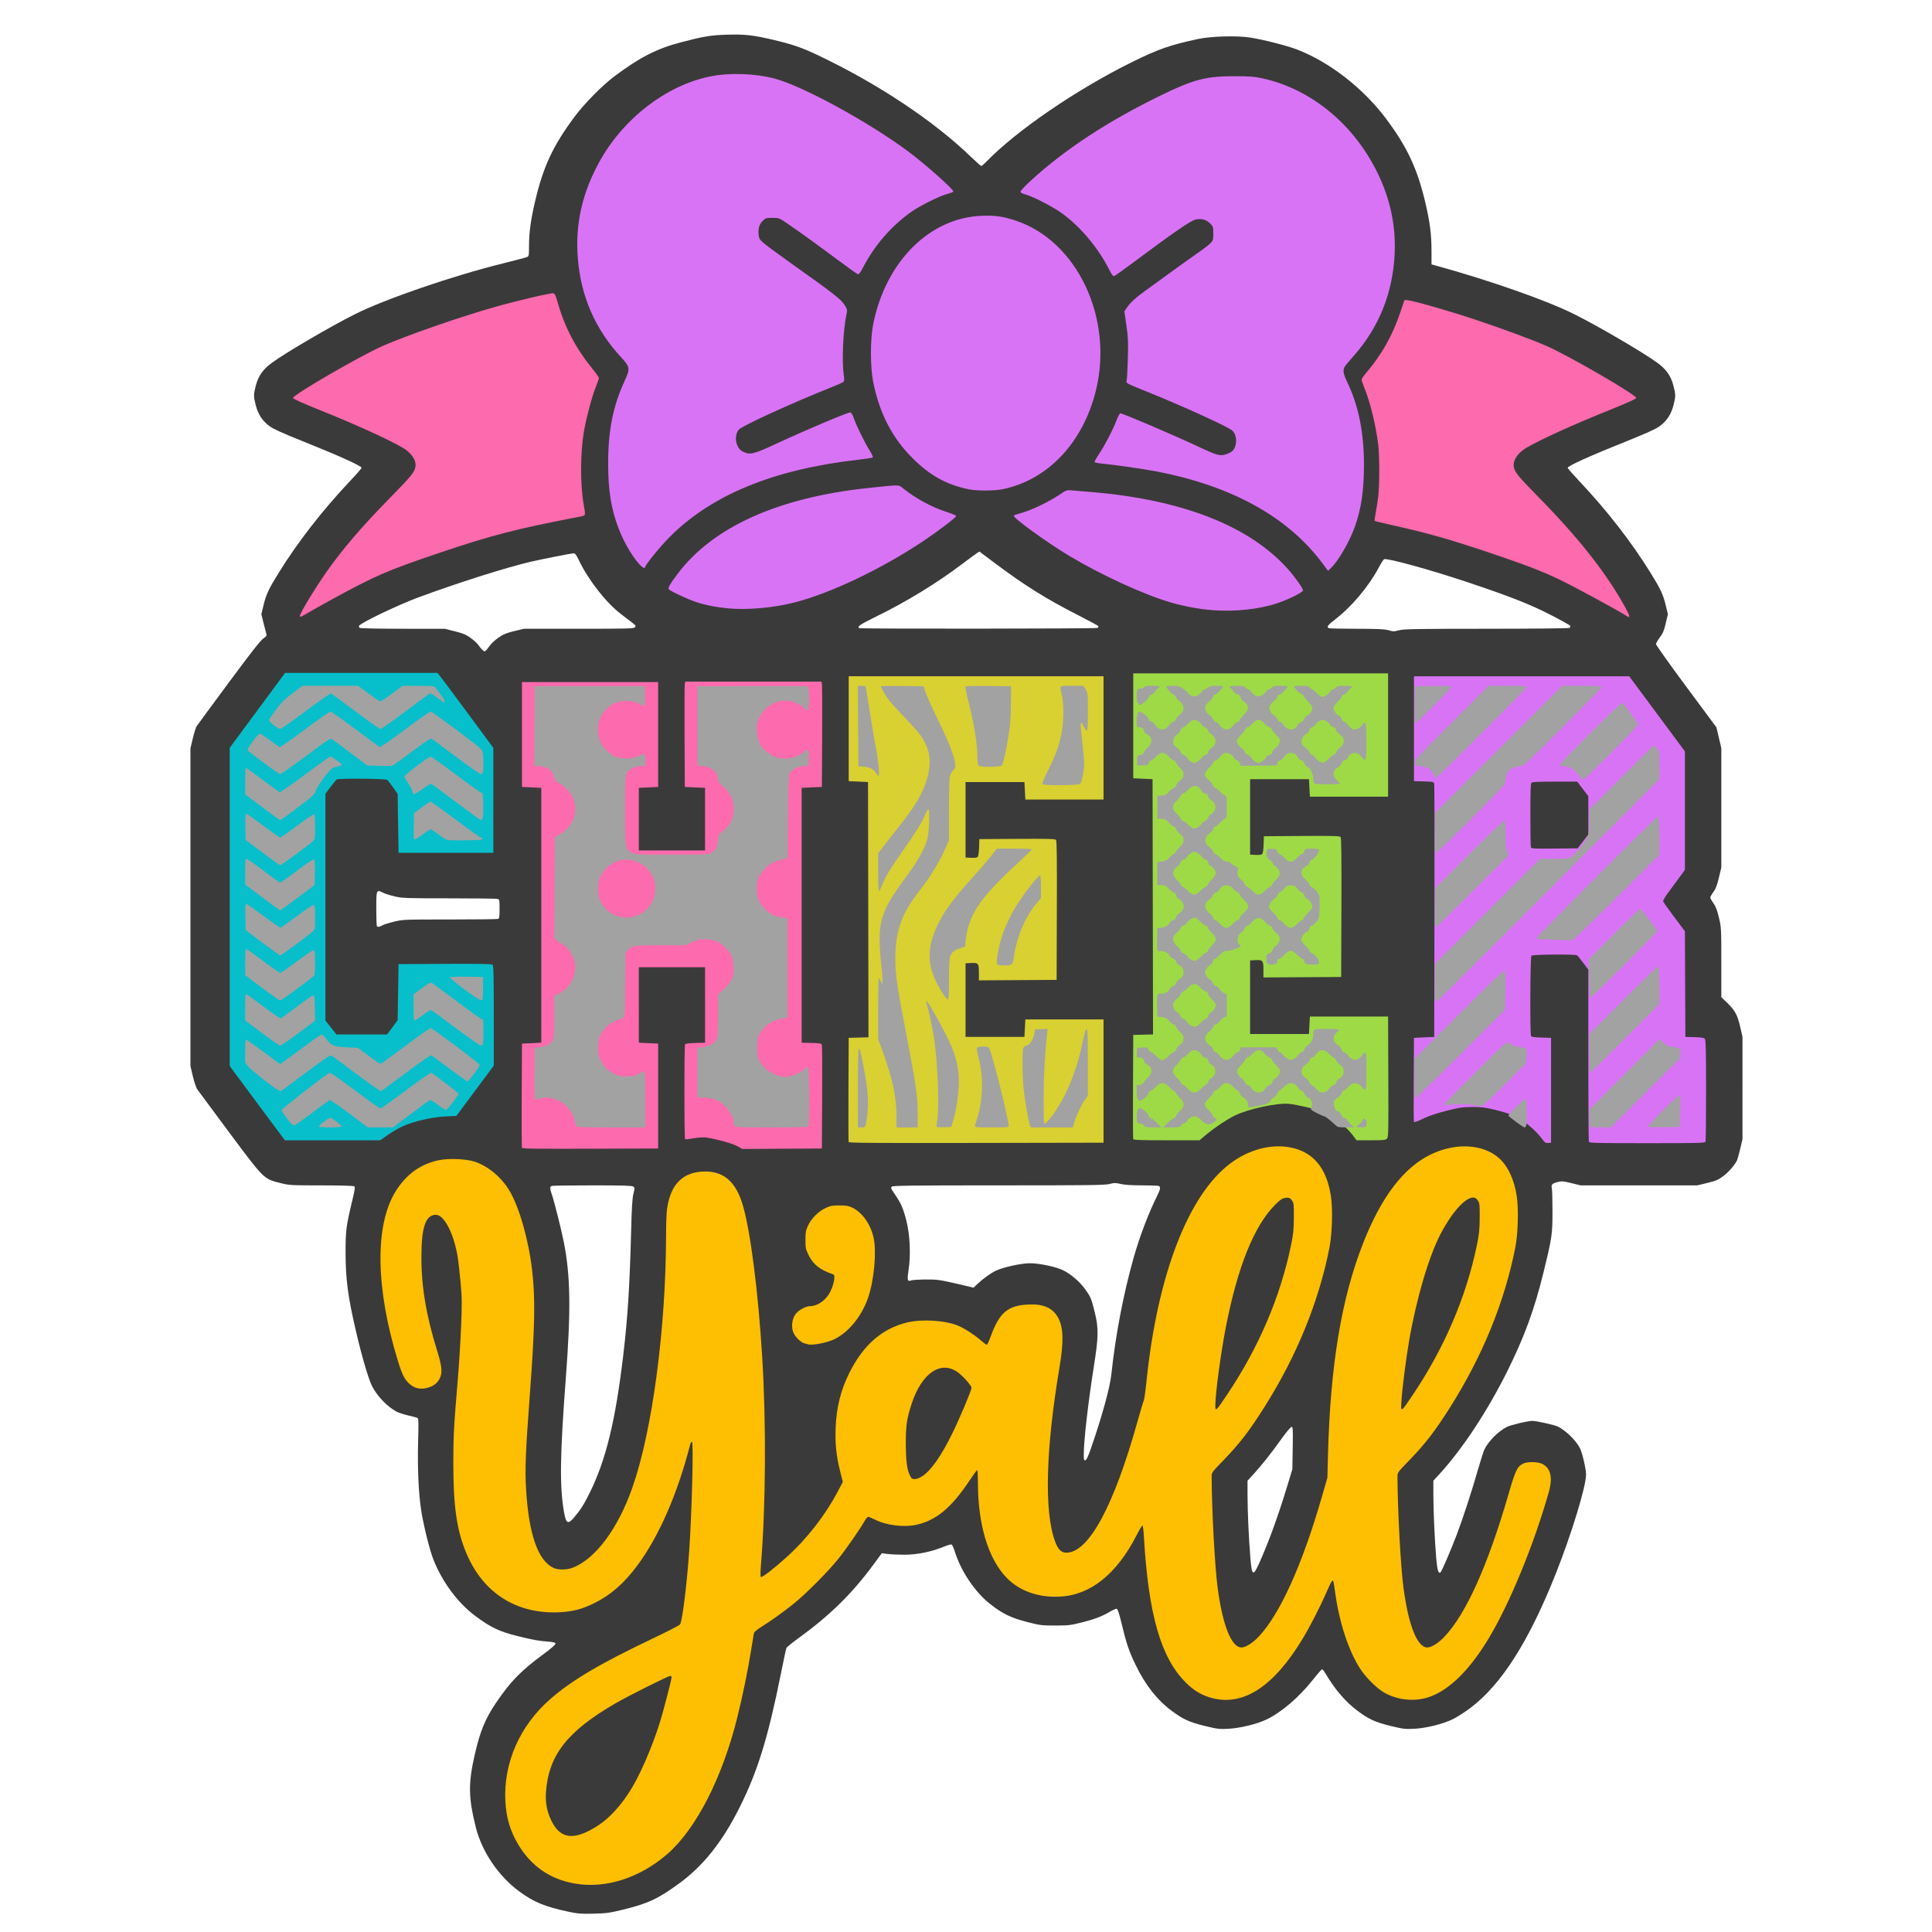 <?xml version="1.0" encoding="UTF-8" standalone="no"?>
<svg
   xmlns:dc="http://purl.org/dc/elements/1.1/"
   xmlns:cc="http://creativecommons.org/ns#"
   xmlns:rdf="http://www.w3.org/1999/02/22-rdf-syntax-ns#"
   xmlns:svg="http://www.w3.org/2000/svg"
   xmlns="http://www.w3.org/2000/svg"
   viewBox="0 0 630 630"
   height="630"
   width="630"
   version="1.1"
   id="svg3336">
  <defs
     id="defs3340" />
  <g
     id="layer1" />
  <g
     id="layer2">
    <path
       id="path3707"
       d="m 185.487,623.411 c -7.822,-1.665 -11.356,-3.116 -16.137,-6.626 -6.824,-5.01 -12.226,-12.99 -14.216,-21.004 -2.412,-9.712 -2.47,-14.265 -0.303,-23.7 1.733,-7.547 3.367,-11.534 6.85,-16.714 4.631,-6.888 8.12,-10.492 15.257,-15.762 2.851,-2.105 4.258,-3.327 4.197,-3.645 -0.072,-0.376 -0.651,-0.522 -2.686,-0.677 -2.898,-0.221 -4.503,-0.516 -9.615,-1.766 -5.931,-1.45 -8.856,-2.839 -13.848,-6.575 -5.743,-4.298 -10.741,-11.035 -13.676,-18.433 -1.161,-2.927 -3.133,-10.812 -3.909,-15.629 -0.905,-5.621 -1.297,-13.997 -1.061,-22.684 0.184,-6.766 0.153,-7.705 -0.253,-7.861 -0.254,-0.097 -1.616,-0.451 -3.026,-0.786 -1.41,-0.335 -3.07,-0.874 -3.688,-1.198 -3.106,-1.629 -6.547,-5.247 -8.153,-8.571 -1.151,-2.383 -3.293,-9.738 -5.121,-17.583 -2.669,-11.452 -3.408,-17.07 -3.412,-25.917 -0.002,-6.936 0.212,-8.607 2.133,-16.594 0.945,-3.928 1.041,-4.634 0.667,-4.87 -0.245,-0.155 -4.969,-0.279 -10.733,-0.281 -10.03,-0.005 -10.374,-0.024 -13.35,-0.77 -5.437,-1.362 -5.268,-1.195 -16.659,-16.485 -5.409,-7.26 -10.111,-13.605 -10.45,-14.1 -0.339,-0.495 -0.971,-2.394 -1.406,-4.221 L 62.1,347.639 l 0,-51.806 0,-51.806 0.76,-3.215 c 0.418,-1.768 0.98,-3.556 1.249,-3.973 0.269,-0.417 4.987,-6.833 10.484,-14.258 7.139,-9.644 10.348,-13.741 11.231,-14.344 1.011,-0.69 1.2,-0.963 1.034,-1.5 -0.111,-0.361 -0.524,-1.961 -0.918,-3.555 l -0.715,-2.898 0.733,-3.025 c 0.838,-3.462 1.69,-5.271 4.955,-10.528 6.295,-10.135 14.212,-20.314 23.259,-29.901 2.051,-2.173 3.728,-4.095 3.728,-4.27 0,-0.631 -7.373,-3.957 -19.709,-8.89 -5.752,-2.3 -8.998,-3.769 -10.145,-4.59 -2.393,-1.713 -3.869,-3.907 -4.627,-6.874 -0.767,-3.005 -0.767,-3.443 -0.003,-6.437 0.825,-3.23 2.365,-5.396 5.385,-7.57 4.846,-3.489 19.067,-11.799 26.921,-15.731 10.004,-5.008 31.735,-12.471 48.228,-16.562 3.96,-0.982 7.504,-1.916 7.875,-2.074 0.643,-0.274 0.675,-0.45 0.681,-3.669 0.008,-4.443 0.586,-8.614 2.053,-14.811 2.632,-11.119 5.809,-17.893 12.788,-27.273 3.225,-4.334 9.14,-10.326 13.094,-13.265 8.409,-6.25 13.68,-8.932 21.709,-11.044 7.264,-1.911 9.593,-2.296 14.861,-2.459 5.868,-0.181 8.476,0.111 15.289,1.713 6.06,1.425 9.189,2.501 14.25,4.902 19.645,9.32 37.925,21.47 50.278,33.42 1.583,1.531 3.006,2.784 3.161,2.784 0.156,0 0.953,-0.689 1.772,-1.53 9.802,-10.074 29.179,-23.33 47.089,-32.212 8.794,-4.362 12.579,-5.69 21.9,-7.688 4.225,-0.905 12.649,-1.13 16.933,-0.451 4.429,0.702 12.021,2.643 15.328,3.92 10.524,4.063 21.475,12.567 28.883,22.429 6.987,9.302 10.337,16.486 12.973,27.82 1.432,6.155 1.92,10.05 1.927,15.38 l 0.006,4.417 1.575,0.434 c 17.57,4.846 36.087,11.355 45.003,15.819 7.854,3.932 22.075,12.242 26.921,15.731 3.02,2.174 4.56,4.34 5.385,7.57 0.764,2.993 0.764,3.432 -0.003,6.437 -0.757,2.966 -2.234,5.161 -4.627,6.874 -1.147,0.821 -4.393,2.29 -10.145,4.59 -12.336,4.933 -19.709,8.259 -19.709,8.89 0,0.175 1.678,2.097 3.728,4.27 9.047,9.587 16.965,19.766 23.259,29.901 3.265,5.257 4.116,7.066 4.955,10.528 l 0.733,3.025 -0.703,2.976 c -0.573,2.423 -0.932,3.279 -1.937,4.611 -0.679,0.899 -1.234,1.881 -1.234,2.182 0,0.301 4.433,6.527 9.852,13.837 l 9.852,13.29 0.798,3.388 0.798,3.388 0,19.442 0,19.442 -0.788,3.321 c -0.598,2.518 -1.033,3.657 -1.8,4.711 -0.556,0.765 -1.012,1.575 -1.012,1.801 0,0.226 0.464,1.063 1.031,1.861 0.78,1.098 1.218,2.247 1.8,4.73 0.754,3.215 0.769,3.504 0.769,14.591 l 0,11.311 1.73,1.658 c 2.684,2.571 3.504,4.044 4.396,7.894 l 0.779,3.364 -0.003,16.698 -0.003,16.698 -0.759,3.214 c -0.418,1.768 -0.912,3.501 -1.099,3.852 -0.874,1.642 -2.778,3.772 -4.499,5.035 -1.61,1.181 -2.377,1.505 -5.141,2.17 l -3.249,0.782 -19.007,0 -19.007,0 -3.023,-0.732 c -2.758,-0.668 -3.157,-0.697 -4.555,-0.335 -1.772,0.46 -2.099,0.839 -1.815,2.103 0.113,0.503 0.204,3.884 0.202,7.514 -0.004,7.49 -0.149,8.462 -2.999,20.1 -2.896,11.825 -6.205,20.833 -11.735,31.95 -6.449,12.964 -14.679,25.442 -22.111,33.526 l -2.001,2.176 0.003,4.724 c 0.003,5.197 0.409,14.187 0.924,20.474 0.326,3.975 0.755,5.346 1.451,4.637 0.429,-0.436 3.485,-7.564 5.267,-12.287 2.097,-5.557 4.839,-13.96 6.872,-21.056 0.907,-3.166 1.878,-6.203 2.16,-6.75 1.428,-2.776 4.461,-5.815 7.238,-7.25 1.311,-0.678 6.846,-1.993 8.387,-1.994 1.324,0 7.334,1.348 8.349,1.873 2.678,1.385 5.831,4.48 7.137,7.004 0.756,1.462 2.013,6.824 2.011,8.577 -0.005,3.891 -4.654,19.162 -9.773,32.103 -8.807,22.262 -17.823,36.45 -28.025,44.103 -1.732,1.3 -4.23,2.901 -5.55,3.558 -3.239,1.613 -8.719,2.981 -12.75,3.184 -2.887,0.145 -3.518,0.07 -7.56,-0.91 -5.043,-1.222 -7.1,-2.154 -10.794,-4.892 -3.893,-2.885 -7.467,-7.036 -10.514,-12.211 -0.45,-0.764 -0.952,-1.389 -1.116,-1.389 -0.164,0 -1.501,1.519 -2.971,3.375 -4.574,5.774 -10.264,10.645 -15.213,13.02 -3.064,1.471 -8.62,2.815 -12.433,3.007 -2.887,0.145 -3.518,0.07 -7.56,-0.91 -5.043,-1.222 -7.1,-2.154 -10.794,-4.892 -4.803,-3.56 -8.637,-8.418 -11.797,-14.95 -2.2,-4.548 -3.015,-6.941 -4.597,-13.5 -0.817,-3.388 -1.291,-4.826 -1.611,-4.888 -0.249,-0.049 -1.249,0.386 -2.223,0.966 -2.556,1.523 -5.03,2.459 -9.356,3.542 -3.46,0.866 -4.242,0.954 -8.462,0.957 -4.38,0.003 -4.903,-0.061 -9,-1.105 -5.345,-1.361 -8.15,-2.709 -12.14,-5.831 -4.983,-3.9 -9.544,-10.643 -11.602,-17.152 -0.385,-1.216 -0.868,-2.276 -1.073,-2.355 -0.206,-0.079 -1.355,0.26 -2.554,0.753 -3.987,1.639 -8.624,2.591 -12.68,2.603 -1.98,0.006 -4.478,-0.103 -5.55,-0.241 l -1.95,-0.252 -2.822,3.826 c -6.974,9.456 -14.143,16.477 -24.478,23.971 -1.98,1.436 -3.697,2.835 -3.815,3.108 -0.118,0.274 -0.891,3.873 -1.718,7.998 -4.256,21.235 -7.612,32.132 -13.56,44.027 -5.533,11.065 -11.733,18.896 -19.457,24.577 -7.123,5.239 -10.419,6.77 -19.046,8.845 -3.962,0.953 -5.064,1.096 -9.154,1.19 -4.024,0.092 -5.103,0.01 -8.013,-0.61 z M 410.733,509.459 c 3.142,-7.065 6.042,-15.077 9.096,-25.128 l 1.595,-5.25 0.113,-6.9 c 0.101,-6.221 0.065,-6.9 -0.376,-6.9 -0.283,0 -1.661,1.639 -3.278,3.9 -3.438,4.806 -6.457,8.621 -9.082,11.476 l -2.001,2.176 0.003,4.724 c 0.003,5.234 0.412,14.26 0.928,20.474 0.494,5.95 0.904,6.145 3.002,1.428 z M 187.259,494.756 c 2.054,-2.429 3.176,-4.204 5.05,-7.99 5.276,-10.66 8.389,-23.442 10.931,-44.885 1.435,-12.101 2.103,-22.607 2.556,-40.2 0.205,-7.971 0.388,-10.967 0.758,-12.439 0.46,-1.829 0.458,-1.961 -0.04,-2.325 -0.411,-0.301 -3.368,-0.386 -13.346,-0.386 -7.05,0 -13.032,0.082 -13.293,0.182 -0.627,0.241 -0.599,0.865 0.138,2.996 0.786,2.273 3.054,11.343 3.857,15.422 2.169,11.026 2.325,22.048 0.626,44.4 -1.905,25.062 -2.038,35.266 -0.568,43.604 0.661,3.749 1.278,4.049 3.331,1.621 z m 168.477,-22.428 c 3.578,-10.302 6.191,-19.778 6.659,-24.147 1.379,-12.888 3.888,-26.039 7.239,-37.95 1.918,-6.816 4.943,-14.792 7.645,-20.157 1.125,-2.235 1.264,-3.086 0.547,-3.361 -0.261,-0.1 -2.725,-0.184 -5.475,-0.187 -3.37,-0.003 -5.619,-0.15 -6.899,-0.452 -1.687,-0.398 -2.094,-0.397 -3.643,0.005 -1.505,0.39 -6.461,0.452 -36.069,0.452 -27.736,0 -34.427,0.075 -34.859,0.391 -0.498,0.364 -0.441,0.528 0.829,2.383 2.09,3.053 2.817,4.702 3.836,8.699 1.193,4.679 1.484,11.121 0.728,16.109 -0.491,3.244 -0.368,3.85 0.702,3.455 1,-0.368 6.952,-0.48 9.124,-0.171 1.292,0.184 4.377,0.821 6.856,1.416 l 4.506,1.082 1.244,-1.191 c 1.621,-1.551 4.212,-3.44 5.838,-4.256 2.333,-1.171 8.31,-2.503 11.307,-2.52 2.958,-0.017 8.573,1.167 10.8,2.277 2.464,1.228 5.287,3.607 6.953,5.859 2.03,2.745 2.274,3.313 3.402,7.935 1.261,5.165 1.216,7.858 -0.293,17.438 -1.91,12.124 -3.308,24.343 -3.311,28.939 0,1.635 0.07,1.883 0.516,1.797 0.365,-0.07 0.899,-1.199 1.819,-3.847 z M 124.623,301.771 c 0.386,-0.253 2.077,-0.793 3.759,-1.2 3.044,-0.737 3.12,-0.74 18.313,-0.74 8.391,0 15.47,-0.082 15.731,-0.182 0.39,-0.15 0.475,-0.731 0.475,-3.265 0,-2.943 -0.03,-3.091 -0.675,-3.264 -0.371,-0.1 -7.448,-0.183 -15.726,-0.185 -13.962,-0.004 -15.243,-0.048 -17.7,-0.604 -1.457,-0.33 -3.218,-0.886 -3.913,-1.236 -2.161,-1.087 -2.185,-1.028 -2.185,5.227 0,3.03 0.09,5.599 0.2,5.709 0.327,0.327 0.976,0.229 1.723,-0.26 z m 34.928,-91.012 c 0.584,-0.855 1.832,-2.036 2.999,-2.837 1.628,-1.118 2.584,-1.513 5.149,-2.131 l 3.15,-0.759 17.888,-3e-4 c 15.753,-3e-4 17.934,-0.056 18.272,-0.463 0.425,-0.512 0.369,-0.594 -1.264,-1.843 -0.607,-0.464 -2.092,-1.601 -3.3,-2.526 -4.871,-3.73 -10.609,-11.09 -13.73,-17.61 -0.804,-1.68 -1.175,-2.158 -1.673,-2.158 -0.712,0 -9.982,1.819 -13.944,2.736 -7.968,1.844 -24.102,6.968 -36.9,11.719 -6.513,2.417 -18.793,8.323 -19.131,9.201 -0.086,0.223 0.032,0.525 0.262,0.67 0.23,0.146 6.561,0.271 14.069,0.277 l 13.65,0.012 3.3,0.825 c 2.742,0.685 3.612,1.052 5.145,2.167 1.015,0.739 2.128,1.756 2.475,2.261 1.014,1.479 1.808,2.222 2.208,2.068 0.206,-0.079 0.824,-0.803 1.373,-1.608 z M 456.45,205.475 c 1.5,-0.362 6.219,-0.436 28.35,-0.444 14.838,-0.005 26.735,-0.126 26.969,-0.274 0.23,-0.146 0.348,-0.448 0.262,-0.67 -0.086,-0.223 -2.974,-1.846 -6.419,-3.606 -6.835,-3.493 -13.245,-6.009 -27.267,-10.701 -11.879,-3.975 -25.937,-7.846 -27.004,-7.437 -0.202,0.077 -1.001,1.333 -1.776,2.789 -3.257,6.122 -8.844,12.753 -14.19,16.841 -2.46,1.881 -2.909,2.527 -2,2.875 0.261,0.1 4.345,0.185 9.075,0.188 6.412,0.004 8.982,0.112 10.1,0.423 1.902,0.529 1.772,0.529 3.9,0.015 z m -98.588,-0.714 c 0.226,-0.143 0.361,-0.397 0.3,-0.564 -0.061,-0.167 -3.014,-1.775 -6.562,-3.574 -10.248,-5.197 -17.461,-9.704 -27.138,-16.958 l -5.09,-3.815 -0.807,0.515 c -0.444,0.283 -2.474,1.779 -4.511,3.323 -8.475,6.425 -18.282,12.433 -28.328,17.353 -5.368,2.629 -6.455,3.385 -5.451,3.79 0.667,0.269 77.16,0.199 77.587,-0.071 z"
       style="fill:#3b3a3a" />
    <path
       id="path3720"
       d="m 187.205,614.157 c -7.942,-1.437 -14.027,-5.68 -18.227,-12.709 -2.592,-4.338 -3.895,-8.698 -4.181,-13.98 -0.677,-12.538 4.665,-24.719 14.663,-33.439 7.081,-6.175 16.239,-11.579 33.69,-19.88 4.455,-2.119 8.316,-4.107 8.579,-4.419 0.714,-0.844 2.139,-12.049 2.958,-23.263 0.877,-12.014 1.517,-35.927 0.97,-36.265 -0.205,-0.127 -0.454,0.281 -0.661,1.081 -4.12,15.953 -10.113,29.657 -17.101,39.103 -4.307,5.822 -8.641,9.644 -13.941,12.294 -3.967,1.983 -7.034,2.812 -11.255,3.04 -14.22,0.768 -25.238,-6.215 -30.726,-19.475 -3.046,-7.359 -4.152,-15.128 -4.151,-29.178 6e-4,-8.706 0.193,-12.322 1.438,-27 0.406,-4.785 0.898,-12.615 1.094,-17.4 0.318,-7.769 0.3,-9.326 -0.172,-14.55 -0.291,-3.217 -0.736,-7.065 -0.988,-8.55 -1.282,-7.536 -4.445,-13.516 -7.109,-13.44 -3.32,0.094 -4.656,4.022 -4.675,13.742 -0.019,9.699 1.548,19.037 5.134,30.598 1.571,5.065 1.767,7.117 0.858,8.994 -0.819,1.692 -2.306,2.744 -4.525,3.199 -2.134,0.438 -3.814,-0.016 -5.418,-1.466 -1.53,-1.382 -2.325,-2.964 -3.661,-7.278 -7.353,-23.757 -7.642,-44.463 -0.772,-55.457 3.432,-5.492 7.978,-8.799 13.886,-10.099 3.231,-0.712 9.085,-0.491 11.887,0.448 4.415,1.479 8.759,5.115 11.348,9.499 3.216,5.445 6.231,16.044 7.376,25.929 1.07,9.234 0.904,18.263 -0.738,40.331 -1.416,19.028 -1.633,24.487 -1.234,31.136 0.874,14.582 3.859,23.151 8.898,25.549 1.562,0.743 4.306,0.722 6.316,-0.05 7.425,-2.85 14.785,-12.757 19.492,-26.24 6.478,-18.555 10.895,-51.77 10.944,-82.294 0.005,-3.465 0.142,-7.245 0.302,-8.4 1.147,-8.236 5.333,-12.31 12.596,-12.257 6.121,0.045 9.963,3.546 12.146,11.068 2.511,8.652 4.987,28.073 6.293,49.339 1.342,21.868 1.173,48.817 -0.428,68.25 -0.154,1.872 -0.159,3.415 -0.011,3.565 0.318,0.323 4.19,-2.661 8.443,-6.508 6.613,-5.981 12.498,-13.527 16.613,-21.303 l 1.681,-3.177 -0.895,-3.555 c -1.249,-4.963 -1.658,-8.97 -1.448,-14.173 0.269,-6.646 1.668,-12.232 4.472,-17.85 4.526,-9.071 10.633,-14.409 18.77,-16.409 4.879,-1.199 12.493,-0.726 16.713,1.038 2.018,0.844 5.308,2.97 7.364,4.757 0.926,0.805 1.811,1.464 1.968,1.464 0.157,0 0.739,-1.249 1.295,-2.775 2.805,-7.708 5.582,-10.063 12.21,-10.356 4.968,-0.219 7.893,1.04 9.679,4.167 1.806,3.162 1.954,7.783 0.523,16.314 -4.529,27.002 -5.027,47.26 -1.399,56.911 0.938,2.495 2.02,3.541 3.656,3.533 7.278,-0.037 15.477,-15.191 23.209,-42.893 0.944,-3.382 1.852,-6.408 2.017,-6.723 0.166,-0.315 0.557,-3.083 0.87,-6.15 3.532,-34.61 13.576,-60.781 27.295,-71.118 5.984,-4.509 13.088,-6.444 19.441,-5.295 7.562,1.367 11.995,6.625 13.416,15.913 0.642,4.197 0.41,12.305 -0.482,16.824 -3.495,17.707 -10.738,35.437 -21.263,52.05 -5.007,7.904 -8.053,11.847 -13.474,17.445 -3.561,3.677 -3.675,3.835 -3.671,5.1 0.038,11.007 1.037,29.473 1.97,36.405 1.652,12.277 4.498,19.356 7.775,19.346 1.347,-0.004 3.645,-1.452 5.601,-3.53 6.932,-7.365 14.154,-23.305 20.488,-45.216 l 1.908,-6.6 0.186,-7.2 c 0.762,-29.424 4.377,-51.258 11.475,-69.3 5.955,-15.137 13.233,-24.67 22.087,-28.934 8.07,-3.887 16.96,-3.414 22.178,1.179 2.926,2.576 4.986,6.975 5.821,12.431 0.642,4.197 0.41,12.305 -0.482,16.824 -3.495,17.707 -10.738,35.437 -21.263,52.05 -5.007,7.904 -8.053,11.847 -13.474,17.445 -3.561,3.677 -3.675,3.835 -3.671,5.1 0.038,11.007 1.037,29.473 1.97,36.405 1.652,12.277 4.498,19.356 7.775,19.346 1.347,-0.004 3.645,-1.452 5.601,-3.53 7.047,-7.487 14.079,-23.116 20.785,-46.197 2.325,-8 2.871,-9.172 4.755,-10.186 1.352,-0.728 4.784,-0.703 6.311,0.046 2.762,1.355 3.488,4.45 2.153,9.171 -4.831,17.081 -12.685,36.212 -19.584,47.7 -6.168,10.272 -12.804,16.832 -19.343,19.12 -4.628,1.62 -10.216,1.116 -14.591,-1.315 -2.478,-1.377 -6.09,-4.933 -7.979,-7.858 -3.789,-5.864 -6.758,-14.854 -8.139,-24.647 -0.62,-4.393 -0.63,-4.43 -1.129,-3.878 -0.213,0.236 -0.969,1.778 -1.679,3.428 -1.99,4.622 -5.254,11.011 -7.74,15.15 -9.346,15.564 -19.232,22.125 -29.444,19.543 -3.406,-0.861 -6.024,-2.391 -8.761,-5.117 -8.122,-8.092 -12.163,-22.163 -13.642,-47.508 -0.113,-1.943 -0.315,-3.6 -0.449,-3.683 -0.133,-0.082 -0.992,1.315 -1.907,3.105 -6.499,12.705 -14.995,19.533 -24.984,20.078 -6.958,0.38 -13.186,-1.806 -17.376,-6.098 -6.028,-6.175 -9.408,-17.339 -9.408,-31.077 0,-2.306 -0.119,-4.148 -0.264,-4.093 -0.145,0.055 -1.348,1.72 -2.674,3.7 -5.768,8.617 -10.708,12.707 -17.055,14.119 -4.172,0.928 -9.859,0.223 -13.655,-1.693 -0.954,-0.482 -1.917,-0.876 -2.139,-0.876 -0.222,0 -0.725,0.574 -1.118,1.275 -1.443,2.573 -6.014,9.164 -8.582,12.375 -3.327,4.16 -10.74,11.609 -14.663,14.737 -3.554,2.833 -7.217,5.454 -10.434,7.468 -1.402,0.878 -2.388,1.707 -2.47,2.078 -0.075,0.339 -0.487,2.845 -0.917,5.567 -0.999,6.334 -2.816,15.177 -4.53,22.05 -4.885,19.584 -13.408,36.223 -22.712,44.338 -9.101,7.938 -20.322,11.49 -30.483,9.652 z m 4.678,-17.067 c 5.022,-2.493 9.077,-6.314 13.077,-12.322 3.352,-5.035 7.594,-14.662 10.287,-23.345 1.12,-3.611 3.754,-13.792 3.754,-14.51 0,-0.217 -0.236,-0.394 -0.525,-0.393 -0.637,0.003 -13.447,6.419 -17.625,8.829 -15.84,9.134 -21.992,16.983 -22.824,29.119 -0.231,3.363 0.348,6.353 1.801,9.3 2.571,5.216 6.218,6.221 12.056,3.322 z M 300.62,481.469 c 2.937,-1.863 6.333,-6.702 10.035,-14.302 2.423,-4.974 6.145,-13.825 6.145,-14.614 0,-0.734 -2.918,-4.006 -4.615,-5.175 -5.499,-3.787 -11.583,0.394 -14.853,10.208 -1.633,4.902 -1.981,7.243 -1.958,13.181 0.022,5.695 0.389,8.514 1.355,10.409 0.496,0.972 0.729,1.141 1.567,1.141 0.566,0 1.554,-0.361 2.323,-0.848 z m 99.539,-26.719 c 10.203,-15.181 17.312,-31.759 20.778,-48.454 0.8,-3.855 0.946,-5.221 0.976,-9.19 0.031,-4.029 -0.037,-4.773 -0.506,-5.491 -0.684,-1.046 -1.134,-1.216 -2.528,-0.955 -0.85,0.16 -1.618,0.72 -3.227,2.358 -6.754,6.873 -12.028,19.998 -15.874,39.499 -1.628,8.254 -3.479,21.96 -3.479,25.761 0,2.125 0.155,1.983 3.859,-3.529 z m 60.6,0 c 10.203,-15.181 17.312,-31.759 20.778,-48.454 0.8,-3.855 0.946,-5.221 0.976,-9.19 0.031,-4.029 -0.037,-4.773 -0.506,-5.491 -0.298,-0.457 -0.738,-0.905 -0.977,-0.997 -2.456,-0.942 -7.179,3.964 -11.235,11.672 -3.868,7.351 -7.965,21.269 -10.332,35.1 -1.014,5.924 -2.231,15.491 -2.469,19.402 -0.24,3.946 -0.272,3.964 3.764,-2.042 z M 263.55,438.37 c -0.165,-0.055 -0.669,-0.181 -1.119,-0.281 -1.121,-0.247 -2.838,-1.815 -3.58,-3.269 -0.893,-1.75 -0.683,-4.497 0.471,-6.161 0.973,-1.404 3.363,-2.742 4.897,-2.742 2.107,0 4.607,-1.593 6.038,-3.848 1.483,-2.335 2.354,-6.193 1.468,-6.501 -4.466,-1.551 -6.5,-3.159 -8.093,-6.393 -0.901,-1.83 -0.982,-2.231 -0.982,-4.852 0,-2.501 0.105,-3.084 0.846,-4.688 1.071,-2.317 3.391,-4.627 5.754,-5.729 1.557,-0.726 2.165,-0.839 4.5,-0.834 2.242,0.005 2.954,0.13 4.2,0.737 3.267,1.591 5.935,5.377 6.925,9.827 1.011,4.546 0.148,13.905 -1.803,19.551 -2.115,6.119 -6.441,11.381 -11.186,13.602 -2.348,1.1 -7.084,1.997 -8.336,1.579 z"
       style="fill:#febf03" />
    <path
       id="path3733"
       d="m 84.576,360.656 c -4.579,-6.146 -8.626,-11.601 -8.994,-12.121 l -0.668,-0.946 0,-51.87 0,-51.87 9.023,-12.209 9.023,-12.209 24.825,0 24.825,0 0.602,0.675 c 0.331,0.371 4.439,5.87 9.127,12.218 l 8.525,11.543 0,17.107 0,17.107 -15.45,0 -15.45,0 -0.15,-9.607 -0.15,-9.607 -1.468,-2.093 c -0.807,-1.151 -1.677,-2.261 -1.932,-2.468 -0.527,-0.426 -15.813,-0.548 -16.468,-0.132 -0.203,0.129 -1.114,1.23 -2.025,2.448 l -1.656,2.214 0,36.978 0,36.978 1.804,2.27 1.804,2.27 8.244,0 8.244,0 1.727,-2.325 1.727,-2.325 0.15,-9.15 0.15,-9.15 15.116,-0.078 c 10.913,-0.056 15.23,0.017 15.525,0.262 0.336,0.279 0.409,3.239 0.409,16.629 l 0,16.29 -6.1,8.199 -6.1,8.199 -3.575,0.172 c -4.447,0.214 -10.623,1.651 -14.075,3.275 -1.32,0.621 -3.476,1.888 -4.792,2.816 l -2.392,1.687 -15.539,0 -15.539,0 -8.326,-11.175 z"
       style="fill:#07bfcb" />
    <path
       id="path3746"
       d="m 170.195,374.287 c -0.079,-0.207 -0.109,-7.937 -0.066,-17.177 l 0.078,-16.8 3.15,-0.15 3.15,-0.15 0,-41.55 0,-41.55 -3.15,-0.15 -3.15,-0.15 0,-17.1 0,-17.1 22.2,0 22.2,0 0,17.1 0,17.1 -3.15,0.15 -3.15,0.15 0,10.2 0,10.2 10.8,0 10.8,0 0,-10.2 0,-10.2 -3.3,-0.15 -3.3,-0.15 -0.083,-16.5 c -0.046,-9.075 -0.009,-16.804 0.081,-17.175 l 0.164,-0.675 22.189,0 22.189,0 0.164,0.675 c 0.09,0.371 0.126,8.1 0.081,17.175 l -0.083,16.5 -3.3,0.15 -3.3,0.15 0,41.55 0,41.55 3.222,0.085 c 3.045,0.08 3.231,0.122 3.383,0.75 0.089,0.366 0.124,8.09 0.078,17.165 l -0.083,16.5 -12.974,0.078 -12.974,0.078 -1.595,-0.9 c -1.572,-0.887 -7.245,-2.458 -10.257,-2.84 -0.884,-0.112 -2.538,-0.007 -4.028,0.257 -1.39,0.246 -2.639,0.378 -2.775,0.294 -0.313,-0.193 -0.319,-30.439 -0.007,-30.931 0.151,-0.237 1.322,-0.394 3.37,-0.45 l 3.139,-0.086 0,-12.3 0,-12.3 -10.8,0 -10.8,0 0,12.3 0,12.3 3.15,0.15 3.15,0.15 0,17.1 0,17.1 -22.134,0.077 c -17.548,0.061 -22.164,0 -22.278,-0.3 z"
       style="fill:#fe6aae" />
    <path
       id="path3770"
       d="m 276.738,372.4 c -0.079,-0.207 -0.109,-7.936 -0.066,-17.176 l 0.078,-16.8 3.226,-0.085 3.226,-0.085 -0.076,-41.615 -0.076,-41.615 -3.15,-0.15 -3.15,-0.15 0,-17.1 0,-17.1 41.55,0 41.55,0 0,20.1 0,20.1 -12.75,0 -12.75,0 -0.15,-2.85 -0.15,-2.85 -9.6,0 -9.6,0 0,12.3 0,12.3 1.827,0.088 c 1.256,0.06 1.932,-0.038 2.162,-0.316 0.184,-0.222 0.374,-1.612 0.423,-3.088 l 0.087,-2.684 12.336,-0.078 c 10.155,-0.065 12.396,-0.006 12.677,0.333 0.25,0.301 0.321,6.463 0.264,23.028 l -0.077,22.617 -12.675,0.078 -12.675,0.078 0,-2.517 c 0,-3.042 -0.178,-3.256 -2.6,-3.131 l -1.75,0.091 0,12 0,12 9.6,0 9.6,0 0.15,-2.85 0.15,-2.85 12.75,0 12.75,0 0,20.1 0,20.1 -41.484,0.076 c -33.029,0.061 -41.513,0 -41.628,-0.3 z"
       style="fill:#d9d032" />
    <path
       id="path3783"
       d="m 369.524,371.456 c -0.079,-0.206 -0.108,-7.935 -0.066,-17.175 l 0.078,-16.8 3.226,-0.085 3.226,-0.085 -0.076,-41.615 -0.076,-41.615 -3.15,-0.15 -3.15,-0.15 0,-17.1 0,-17.1 41.55,0 41.55,0 0,20.1 0,20.1 -12.75,0 -12.75,0 -0.15,-2.85 -0.15,-2.85 -9.6,0 -9.6,0 0,12.3 0,12.3 1.827,0.088 c 1.256,0.06 1.932,-0.038 2.162,-0.316 0.184,-0.222 0.374,-1.612 0.423,-3.088 l 0.087,-2.684 12.336,-0.078 c 10.155,-0.064 12.396,-0.006 12.677,0.333 0.25,0.301 0.321,6.463 0.264,23.028 l -0.077,22.617 -12.675,0.078 -12.675,0.078 0,-2.517 c 0,-3.042 -0.178,-3.256 -2.6,-3.131 l -1.75,0.091 0,12 0,12 9.6,0 9.6,0 0.15,-2.85 0.15,-2.85 12.75,0 12.75,0 0.077,19.624 c 0.071,17.941 0.034,19.671 -0.421,20.175 -0.444,0.49 -1.02,0.551 -5.227,0.551 l -4.728,0 -1.055,-1.437 c -2.121,-2.89 -6.232,-6.197 -9.596,-7.721 -1.838,-0.833 -8.52,-2.433 -11.348,-2.718 -3.812,-0.384 -13.092,1.608 -17.628,3.785 -2.601,1.248 -7.041,4.252 -9.93,6.717 l -1.609,1.374 -10.752,0 c -8.325,0 -10.785,-0.085 -10.896,-0.375 z"
       style="fill:#9eda46" />
    <path
       id="path3796"
       d="m 502.838,371.365 c -2.175,-2.941 -5.994,-6.063 -9.307,-7.608 -1.018,-0.475 -3.674,-1.299 -5.902,-1.831 -3.464,-0.827 -4.571,-0.964 -7.65,-0.94 -3.168,0.024 -4.174,0.173 -8.377,1.242 -3.214,0.817 -5.696,1.659 -7.587,2.573 -1.94,0.938 -2.854,1.245 -2.952,0.991 -0.078,-0.202 -0.106,-6.443 -0.063,-13.868 l 0.078,-13.5 3.3,-0.15 3.3,-0.15 0.082,-40.95 c 0.045,-22.523 0.01,-41.249 -0.078,-41.615 -0.152,-0.628 -0.337,-0.67 -3.382,-0.75 l -3.222,-0.085 0,-17.1 0,-17.1 35.092,0 35.092,0 9.083,12.245 9.083,12.245 0,19.298 0,19.298 -1.584,2.207 c -0.871,1.214 -2.499,3.419 -3.617,4.9 -1.142,1.513 -1.978,2.904 -1.907,3.175 0.069,0.265 1.696,2.573 3.615,5.129 l 3.489,4.648 0.077,17.227 0.077,17.227 3,0.082 c 2.384,0.065 3.077,0.185 3.375,0.582 0.289,0.386 0.375,4.22 0.375,16.768 0,8.947 -0.082,16.482 -0.182,16.743 -0.163,0.426 -2.119,0.475 -19.018,0.475 -16.899,0 -18.855,-0.049 -19.018,-0.475 -0.1,-0.261 -0.182,-12.995 -0.182,-28.297 l 0,-27.823 -1.656,-2.214 c -0.911,-1.218 -1.822,-2.319 -2.025,-2.448 -0.636,-0.404 -14.447,-0.295 -14.859,0.117 -0.412,0.412 -0.527,25.613 -0.12,26.254 0.151,0.237 1.322,0.394 3.37,0.45 l 3.139,0.086 0,17.1 0,17.1 -0.938,0.091 c -0.816,0.079 -1.076,-0.096 -2.003,-1.35 z m 13.353,-96.991 1.734,-2.25 0.003,-6.243 0.003,-6.243 -1.813,-2.382 -1.813,-2.382 -7.277,0 c -5.26,0 -7.376,0.1 -7.637,0.36 -0.266,0.266 -0.36,3.008 -0.36,10.475 0,5.564 0.083,10.331 0.184,10.595 0.163,0.425 1.044,0.47 7.714,0.4 l 7.53,-0.08 1.734,-2.25 z"
       style="fill:#d973f6" />
    <path
       id="path3809"
       d="m 103.943,367.331 c 0,-0.165 0.829,-0.911 1.842,-1.657 1.811,-1.334 1.855,-1.348 2.625,-0.854 1.434,0.921 3.033,2.258 3.033,2.536 0,0.152 -1.679,0.275 -3.75,0.275 -2.305,0 -3.75,-0.116 -3.75,-0.301 z m 9.955,-4.232 c -3.327,-2.493 -6.219,-4.462 -6.427,-4.376 -0.208,0.087 -2.807,1.988 -5.777,4.225 -2.97,2.237 -5.62,4.071 -5.889,4.076 -0.531,0.009 -3.921,-4.29 -3.977,-5.044 -0.028,-0.38 13.573,-10.982 15.477,-12.064 0.412,-0.234 2.041,0.856 8.4,5.623 4.339,3.253 8.091,5.914 8.338,5.914 0.247,0 4.002,-2.663 8.343,-5.917 4.583,-3.436 8.043,-5.833 8.25,-5.715 1.13,0.64 8.907,6.59 8.907,6.814 0,0.51 -3.724,5.297 -4.121,5.297 -0.219,0 -1.404,-0.758 -2.635,-1.684 -1.23,-0.926 -2.407,-1.614 -2.616,-1.53 -0.208,0.085 -3,2.125 -6.205,4.534 l -5.826,4.38 -4.097,0 -4.097,0 -6.05,-4.533 z m 73.913,4.158 c -0.063,-0.206 -0.257,-0.992 -0.431,-1.745 -1.184,-5.114 -6.442,-8.587 -11.136,-7.355 -0.907,0.238 -1.753,0.332 -1.88,0.209 -0.126,-0.123 -0.194,-3.927 -0.15,-8.453 l 0.08,-8.229 1.762,-0.22 c 2.196,-0.274 3.486,-1 4.163,-2.343 0.452,-0.897 0.525,-1.957 0.525,-7.713 l 6e-4,-6.673 1.275,-0.602 c 4.684,-2.211 6.91,-8.019 4.719,-12.314 -1.099,-2.154 -1.827,-2.955 -3.967,-4.365 l -2.032,-1.338 0.077,-16.547 0.077,-16.547 1.701,-0.994 c 4.371,-2.554 6.127,-7.543 4.194,-11.913 -0.783,-1.77 -3.017,-4.143 -4.551,-4.835 -1.029,-0.464 -1.26,-0.742 -1.541,-1.856 -0.599,-2.378 -2.524,-3.686 -5.432,-3.69 l -1.128,-0.002 0.078,-12.975 0.078,-12.975 18,0 18,0 0.085,3.225 c 0.05,1.9 -0.032,3.225 -0.2,3.225 -0.157,0 -1.005,-0.371 -1.885,-0.824 -2.108,-1.085 -5.612,-1.152 -7.82,-0.148 -1.804,0.82 -3.802,2.811 -4.746,4.729 -1.021,2.076 -1.03,5.597 -0.019,7.856 0.832,1.86 3.095,4.081 5.03,4.936 1.88,0.832 5.642,0.694 7.625,-0.279 2.002,-0.982 2.08,-0.936 2.08,1.236 l 0,1.908 -1.658,0.171 c -2.256,0.233 -3.775,1.028 -4.416,2.313 -0.471,0.943 -0.525,2.183 -0.525,12.15 0,12.419 0.025,12.585 2.099,13.79 1.008,0.586 1.527,0.61 13.05,0.61 11.227,0 12.06,-0.036 12.934,-0.566 1.302,-0.788 1.95,-2.032 2.137,-4.103 0.143,-1.572 0.275,-1.86 1.166,-2.54 2.825,-2.155 4.012,-4.493 4.012,-7.905 0,-2.727 -1.18,-5.161 -3.438,-7.09 -1.363,-1.165 -1.626,-1.562 -1.8,-2.718 -0.296,-1.976 -1.57,-3.307 -3.553,-3.71 -0.858,-0.175 -1.897,-0.352 -2.31,-0.393 l -0.75,-0.075 0,-12.9 0,-12.9 17.981,-0.077 c 14.186,-0.061 18.031,0.002 18.22,0.3 0.361,0.569 0.305,7.357 -0.062,7.584 -0.171,0.106 -0.829,-0.275 -1.461,-0.846 -1.432,-1.294 -4.085,-2.311 -6.028,-2.311 -3.47,0 -7.043,2.397 -8.538,5.726 -0.746,1.661 -0.819,2.113 -0.7,4.29 0.21,3.827 1.808,6.323 5.104,7.969 3.339,1.668 7.448,1.141 10.376,-1.331 0.652,-0.55 1.095,-0.737 1.288,-0.543 0.162,0.162 0.256,1.363 0.207,2.667 l -0.088,2.372 -0.9,0.081 c -2.782,0.25 -4.454,1.068 -5.353,2.619 -0.243,0.419 -0.393,4.664 -0.497,14.089 l -0.15,13.489 -1.05,0.251 c -3.521,0.841 -4.354,1.254 -6.177,3.061 -2.333,2.312 -2.957,3.98 -2.761,7.374 0.116,1.998 0.285,2.588 1.161,4.039 1.022,1.693 2.983,3.41 4.65,4.07 0.482,0.191 1.619,0.433 2.526,0.537 l 1.65,0.19 0,16.2 0,16.2 -1.882,0.372 c -2.373,0.47 -3.973,1.282 -5.468,2.778 -2.053,2.053 -2.548,3.335 -2.549,6.6 -6e-4,2.446 0.105,3.057 0.745,4.311 1.526,2.988 5.182,5.289 8.404,5.289 1.903,0 4.46,-0.964 6.024,-2.27 0.678,-0.567 1.355,-0.955 1.505,-0.863 0.299,0.185 0.384,18.39 0.089,19.158 -0.162,0.422 -1.511,0.475 -12.118,0.475 -13.062,0 -12.3,0.108 -12.3,-1.745 0,-1.163 -1.446,-3.83 -2.823,-5.207 -1.999,-1.999 -3.958,-2.737 -7.377,-2.778 l -1.65,-0.02 0,-8.1 0,-8.1 0.75,-0.075 c 3.486,-0.35 5.11,-1.317 5.706,-3.395 0.162,-0.564 0.294,-3.905 0.294,-7.425 l 0,-6.4 2.057,-2.002 c 2.571,-2.504 3.188,-4.061 2.975,-7.514 -0.156,-2.532 -0.743,-3.846 -2.606,-5.839 -1.792,-1.917 -3.668,-2.707 -6.476,-2.73 -2.09,-0.017 -2.678,0.107 -4.55,0.956 l -2.15,0.975 -7.984,0 c -8.639,0 -9.241,0.092 -10.665,1.635 l -0.75,0.812 -0.086,10.384 c -0.057,6.898 -0.196,10.516 -0.412,10.776 -0.179,0.216 -0.568,0.392 -0.864,0.392 -1.035,0 -3.281,1.181 -4.656,2.448 -2.184,2.013 -2.951,3.783 -2.968,6.852 -0.013,2.231 0.094,2.763 0.848,4.253 1.055,2.082 2.226,3.243 4.387,4.351 1.411,0.723 1.997,0.845 4.05,0.837 2.018,-0.008 2.649,-0.139 3.965,-0.825 0.861,-0.449 1.705,-0.816 1.875,-0.816 0.207,0 0.31,3.054 0.31,9.15 l 0,9.15 -11.259,0 c -8.747,0 -11.285,-0.084 -11.373,-0.375 z m 19.741,-68.635 c 2.178,-0.815 4.168,-2.623 5.2,-4.726 1.103,-2.247 1.19,-5.737 0.196,-7.901 -2.16,-4.705 -7.794,-6.994 -12.222,-4.966 -2.192,1.004 -3.904,2.63 -4.898,4.655 -1.095,2.23 -1.179,5.728 -0.188,7.885 2.124,4.626 7.246,6.799 11.912,5.053 z m 72.202,55.885 c 0.011,-14.95 0.133,-15.455 1.741,-7.213 1.548,7.934 1.863,12.261 1.234,16.942 -0.46,3.423 -0.446,3.397 -1.805,3.397 l -1.18,0 0.01,-13.125 z m 12.589,9.6 c -0.003,-6.282 -1.224,-12.124 -4.333,-20.737 l -1.665,-4.612 0,-9.863 c 0,-5.662 0.115,-9.863 0.271,-9.863 0.149,0 0.444,0.439 0.656,0.975 l 0.385,0.975 0.117,-1.024 c 0.064,-0.563 -0.122,-3.061 -0.414,-5.55 -0.754,-6.424 -0.702,-11.376 0.152,-14.422 1.203,-4.295 2.907,-7.238 8.858,-15.304 3.146,-4.263 5.28,-8.221 6.068,-11.25 0.548,-2.109 0.774,-9.573 0.291,-9.613 -0.147,-0.012 -0.63,0.829 -1.075,1.87 -1.155,2.706 -2.974,5.654 -7.18,11.641 -4.249,6.048 -5.658,8.37 -6.785,11.186 -0.444,1.108 -0.927,2.015 -1.075,2.015 -0.149,0 -0.268,-2.719 -0.268,-6.105 l 0,-6.105 0.93,-1.283 c 0.511,-0.706 2.774,-3.595 5.027,-6.42 4.578,-5.739 6.786,-9.029 8.465,-12.613 2.658,-5.673 3.107,-11 1.26,-14.943 -1.401,-2.992 -2.37,-4.257 -6.791,-8.866 -2.207,-2.301 -4.582,-4.903 -5.277,-5.782 -1.1,-1.392 -2.715,-4.145 -2.715,-4.629 0,-0.091 3.122,-0.129 6.937,-0.085 l 6.937,0.081 0.873,2.4 c 0.48,1.32 2.413,5.572 4.294,9.45 3.298,6.798 4.789,10.671 5.166,13.423 0.156,1.135 0.075,1.413 -0.62,2.138 -0.439,0.458 -0.931,1.295 -1.093,1.859 -0.166,0.578 -0.294,5.38 -0.294,10.996 l 0,9.971 -1.303,2.931 c -1.699,3.821 -4.458,8.432 -7.172,11.986 -4.579,5.996 -6.013,8.392 -7.318,12.224 -1.203,3.533 -1.696,6.872 -1.688,11.421 0.01,5.41 0.458,8.485 3.672,25.2 3.109,16.169 3.61,19.707 3.61,25.528 l 0,4.322 -3.45,0 -3.45,0 -0.002,-3.525 z m 13.108,3.312 c -0.079,-0.13 -0.012,-0.98 0.15,-1.887 0.743,-4.165 0.227,-18.383 -0.968,-26.7 -0.516,-3.59 -1.965,-10.266 -2.565,-11.816 -0.152,-0.393 -0.102,-0.527 0.164,-0.438 0.624,0.208 6.822,11.55 8.113,14.845 1.582,4.038 2.082,6.229 2.288,10.009 0.199,3.652 -0.649,10.255 -1.782,13.875 l -0.68,2.175 -2.288,0.087 c -1.258,0.048 -2.353,-0.019 -2.432,-0.15 z m 12.475,-0.312 c 0.083,-0.289 0.498,-1.702 0.923,-3.141 1.717,-5.819 1.838,-12.689 0.332,-18.784 -0.712,-2.88 -0.775,-3.441 -0.413,-3.67 0.539,-0.341 2.996,-0.354 3.524,-0.019 0.456,0.289 1.263,2.93 3.36,10.989 1.45,5.576 3.293,13.801 3.293,14.698 0,0.386 -0.812,0.452 -5.585,0.452 -5.176,0 -5.574,-0.038 -5.434,-0.525 z m 17.908,-0.254 c -0.481,-1.264 -1.715,-8.408 -2.065,-11.948 -0.178,-1.802 -0.324,-5.472 -0.324,-8.154 0,-4.033 0.082,-4.958 0.471,-5.348 0.259,-0.259 0.639,-0.471 0.844,-0.471 0.847,0 2.094,-1.802 2.436,-3.523 l 0.344,-1.727 2.045,-0.09 2.045,-0.09 -0.186,1.59 c -0.668,5.711 -1.124,14.109 -1.142,21.033 -0.012,4.424 0.06,8.124 0.158,8.223 0.639,0.639 4.613,-4.874 6.96,-9.657 2.218,-4.519 4.224,-10.403 5.373,-15.759 1.008,-4.698 1.154,-5.185 1.593,-5.331 0.271,-0.09 0.356,2.504 0.356,10.798 l 0,10.917 -0.782,1.033 c -1.104,1.46 -3.035,5.495 -3.61,7.548 l -0.487,1.736 -6.868,0 -6.868,0 -0.296,-0.779 z m 37.221,0.198 c -0.188,-0.35 -0.698,-0.618 -1.286,-0.675 -0.974,-0.094 -0.975,-0.095 -1.064,-1.962 -0.095,-1.984 0.268,-3.082 1.017,-3.082 0.711,0 2.779,1.802 2.881,2.509 0.05,0.349 0.35,0.684 0.666,0.744 0.316,0.06 1.219,0.77 2.006,1.578 l 1.43,1.468 -2.67,0 c -2.334,0 -2.709,-0.073 -2.981,-0.581 z m 7.731,-0.888 c 0.808,-0.808 1.724,-1.518 2.036,-1.578 0.312,-0.06 0.617,-0.378 0.68,-0.706 0.062,-0.328 0.638,-1.082 1.278,-1.675 1.62,-1.5 1.611,-2.652 -0.035,-4.171 -0.66,-0.609 -1.2,-1.26 -1.2,-1.447 0,-0.187 -0.371,-0.578 -0.825,-0.869 -0.454,-0.292 -1.246,-0.97 -1.76,-1.507 -1.304,-1.362 -2.553,-1.338 -3.884,0.073 -0.544,0.577 -1.337,1.181 -1.76,1.343 -0.446,0.169 -0.77,0.528 -0.77,0.85 0,0.621 -2.109,2.458 -2.822,2.458 -0.728,0 -1.078,-1.011 -1.078,-3.111 l 0,-1.951 0.968,-0.094 c 0.655,-0.064 1.079,-0.318 1.312,-0.788 0.189,-0.382 0.834,-1.142 1.432,-1.69 1.613,-1.477 1.435,-3.26 -0.421,-4.22 -0.49,-0.253 -0.891,-0.7 -0.891,-0.993 0,-0.776 -0.6,-1.252 -1.576,-1.252 -0.844,0 -0.854,-0.022 -0.765,-1.575 l 0.091,-1.575 1.727,-0.09 c 1.612,-0.084 1.746,-0.039 2.018,0.675 0.16,0.421 0.49,0.765 0.734,0.765 0.244,0 1.057,0.622 1.807,1.383 1.16,1.177 1.486,1.354 2.189,1.192 0.454,-0.105 1.24,-0.654 1.746,-1.219 0.506,-0.566 1.282,-1.166 1.725,-1.334 0.474,-0.18 0.805,-0.535 0.805,-0.863 0,-0.306 0.54,-0.991 1.2,-1.522 0.996,-0.8 1.2,-1.147 1.2,-2.035 0,-0.859 -0.232,-1.286 -1.173,-2.161 -0.645,-0.6 -1.22,-1.359 -1.278,-1.687 -0.058,-0.328 -0.374,-0.64 -0.702,-0.694 -0.328,-0.054 -1.024,-0.588 -1.545,-1.187 -0.777,-0.893 -1.211,-1.12 -2.4,-1.256 l -1.451,-0.167 -0.085,-3.407 c -0.092,-3.695 0.118,-4.359 1.287,-4.066 0.882,0.221 2.448,-0.59 2.706,-1.401 0.11,-0.347 0.66,-0.823 1.221,-1.057 0.646,-0.27 1.021,-0.633 1.021,-0.988 0,-0.309 0.371,-0.803 0.825,-1.098 1.153,-0.75 1.554,-1.347 1.565,-2.327 0.013,-1.161 -0.447,-1.916 -1.499,-2.46 -0.529,-0.273 -0.891,-0.7 -0.891,-1.049 0,-0.386 -0.352,-0.735 -1.021,-1.015 -0.562,-0.235 -1.111,-0.71 -1.221,-1.057 -0.274,-0.863 -1.835,-1.624 -2.896,-1.411 -1.106,0.221 -1.214,-0.201 -1.1,-4.313 l 0.087,-3.15 1.2,-0.166 c 1.553,-0.215 2.326,-0.654 2.838,-1.61 0.228,-0.425 0.634,-0.773 0.903,-0.773 0.635,0 1.209,-0.584 1.209,-1.23 0,-0.281 0.454,-0.778 1.009,-1.105 1.955,-1.153 1.899,-3.48 -0.112,-4.625 -0.542,-0.309 -0.897,-0.757 -0.897,-1.131 0,-0.389 -0.307,-0.755 -0.825,-0.981 -0.454,-0.198 -1.241,-0.828 -1.749,-1.399 -0.783,-0.88 -1.127,-1.042 -2.25,-1.058 l -1.326,-0.019 0,-3.75 0,-3.75 1.471,-0.169 c 1.203,-0.138 1.641,-0.363 2.4,-1.234 0.511,-0.586 1.168,-1.148 1.46,-1.249 0.292,-0.101 0.615,-0.424 0.717,-0.716 0.102,-0.292 0.707,-1.022 1.343,-1.622 0.923,-0.87 1.158,-1.307 1.158,-2.161 0,-0.888 -0.204,-1.235 -1.2,-2.035 -0.66,-0.53 -1.2,-1.215 -1.2,-1.522 0,-0.328 -0.33,-0.683 -0.805,-0.863 -0.443,-0.168 -1.226,-0.794 -1.742,-1.39 -0.802,-0.928 -1.128,-1.088 -2.27,-1.112 l -1.333,-0.028 0,-3.75 0,-3.75 1.416,-0.091 c 1.189,-0.076 1.55,-0.254 2.252,-1.105 0.459,-0.557 1.206,-1.154 1.659,-1.326 0.49,-0.186 0.823,-0.539 0.823,-0.87 0,-0.306 0.54,-0.991 1.2,-1.522 1,-0.804 1.2,-1.145 1.2,-2.046 0,-0.872 -0.226,-1.292 -1.165,-2.161 -0.641,-0.593 -1.216,-1.347 -1.278,-1.675 -0.062,-0.328 -0.382,-0.648 -0.71,-0.71 -0.328,-0.062 -1.082,-0.638 -1.675,-1.278 -1.489,-1.608 -2.653,-1.608 -4.142,0 -0.593,0.641 -1.343,1.215 -1.666,1.277 -0.328,0.062 -0.665,0.441 -0.763,0.86 -0.164,0.694 -0.306,0.748 -1.963,0.748 l -1.786,0 0,-1.65 c 0,-1.637 0.007,-1.651 0.96,-1.743 0.68,-0.066 1.02,-0.285 1.165,-0.75 0.112,-0.361 0.726,-1.143 1.365,-1.736 1.688,-1.57 1.545,-3.346 -0.349,-4.326 -0.49,-0.253 -0.891,-0.7 -0.891,-0.993 0,-0.772 -0.598,-1.252 -1.56,-1.252 -0.835,0 -0.84,-0.012 -0.84,-1.97 0,-1.925 0.345,-3.13 0.896,-3.13 0.671,0 2.972,1.867 3.06,2.483 0.062,0.434 0.339,0.702 0.794,0.766 0.412,0.058 0.943,0.511 1.291,1.101 0.685,1.161 2.042,1.756 3.092,1.357 0.39,-0.148 1.07,-0.742 1.511,-1.32 0.441,-0.578 1.095,-1.092 1.454,-1.144 0.399,-0.057 0.689,-0.341 0.744,-0.731 0.05,-0.351 0.624,-1.066 1.275,-1.589 0.972,-0.781 1.184,-1.14 1.184,-2.001 0,-0.984 -0.819,-2.217 -1.695,-2.553 -0.171,-0.066 -0.502,-0.524 -0.736,-1.019 -0.233,-0.495 -0.693,-0.939 -1.022,-0.987 -0.486,-0.071 -1.749,-1.53 -2.197,-2.538 -0.055,-0.124 0.849,-0.225 2.01,-0.225 1.859,0 2.272,0.11 3.476,0.922 0.751,0.507 1.496,1.164 1.654,1.459 0.158,0.295 0.673,0.696 1.144,0.891 1.114,0.462 2.208,0.054 3.103,-1.157 0.372,-0.503 0.835,-0.915 1.03,-0.915 0.194,0 0.696,-0.27 1.116,-0.6 0.6,-0.472 1.217,-0.6 2.89,-0.6 1.17,0 2.128,0.075 2.128,0.168 0,0.484 -1.96,2.508 -2.58,2.663 -0.443,0.111 -0.72,0.399 -0.72,0.75 0,0.313 -0.525,0.985 -1.167,1.494 -0.642,0.508 -1.252,1.264 -1.356,1.678 -0.24,0.957 0.438,2.294 1.434,2.827 0.419,0.224 0.889,0.775 1.046,1.224 0.168,0.482 0.582,0.892 1.009,0.999 0.398,0.1 0.918,0.544 1.155,0.986 0.558,1.043 2.095,1.705 3.086,1.328 0.404,-0.154 1.102,-0.76 1.55,-1.348 0.448,-0.588 1.069,-1.069 1.379,-1.069 0.31,0 0.564,-0.208 0.564,-0.461 0,-0.254 0.608,-1.052 1.35,-1.773 1.895,-1.842 1.829,-3.16 -0.225,-4.498 -0.454,-0.295 -0.825,-0.764 -0.825,-1.042 0,-0.648 -0.578,-1.225 -1.226,-1.225 -0.278,0 -0.745,-0.371 -1.037,-0.825 -0.292,-0.454 -0.713,-0.933 -0.934,-1.065 -0.918,-0.547 -0.266,-0.81 2.007,-0.81 1.796,0 2.451,0.108 2.572,0.423 0.089,0.233 0.481,0.503 0.871,0.601 0.39,0.098 0.984,0.565 1.321,1.037 0.92,1.292 2.139,1.703 3.288,1.109 0.507,-0.262 1.066,-0.746 1.242,-1.074 0.176,-0.329 0.787,-0.793 1.359,-1.032 0.572,-0.239 1.039,-0.576 1.039,-0.75 0,-0.194 0.922,-0.315 2.4,-0.315 1.32,0 2.4,0.075 2.4,0.168 0,0.484 -1.96,2.508 -2.58,2.663 -0.429,0.108 -0.72,0.401 -0.72,0.725 0,0.299 -0.539,0.977 -1.197,1.506 -0.659,0.529 -1.274,1.266 -1.367,1.637 -0.253,1.009 0.345,2.261 1.357,2.839 0.494,0.282 1.022,0.866 1.173,1.298 0.159,0.453 0.583,0.862 1.003,0.968 0.4,0.101 0.884,0.524 1.074,0.942 0.19,0.418 0.788,0.97 1.328,1.228 1.261,0.601 2.449,0.196 3.166,-1.078 0.282,-0.501 0.83,-0.993 1.217,-1.093 0.413,-0.107 0.827,-0.532 1,-1.029 0.163,-0.466 0.551,-0.929 0.863,-1.028 0.814,-0.258 1.783,-1.6 1.783,-2.468 0,-0.483 -0.472,-1.208 -1.35,-2.074 -0.743,-0.732 -1.35,-1.518 -1.35,-1.747 0,-0.229 -0.304,-0.511 -0.675,-0.628 -0.647,-0.203 -2.587,-2.136 -2.613,-2.604 -0.007,-0.124 1.072,-0.225 2.397,-0.225 1.837,0 2.449,0.104 2.578,0.439 0.092,0.241 0.446,0.527 0.785,0.634 0.339,0.108 1.116,0.72 1.726,1.361 0.61,0.641 1.339,1.166 1.62,1.166 0.857,0 2.129,-0.805 2.568,-1.624 0.228,-0.427 0.641,-0.776 0.918,-0.776 0.277,0 0.747,-0.27 1.046,-0.6 0.455,-0.503 0.924,-0.6 2.897,-0.6 2.209,0 3.047,0.353 1.892,0.796 -0.254,0.097 -0.654,0.55 -0.89,1.005 -0.236,0.456 -0.771,0.914 -1.189,1.019 -0.418,0.105 -0.76,0.385 -0.76,0.621 0,0.237 -0.608,1.029 -1.35,1.761 -0.878,0.866 -1.35,1.591 -1.35,2.074 0,0.868 0.969,2.21 1.783,2.468 0.312,0.099 0.706,0.579 0.877,1.068 0.17,0.488 0.512,0.888 0.76,0.888 0.248,0 0.821,0.486 1.274,1.08 0.453,0.594 1.141,1.2 1.53,1.348 0.97,0.369 2.678,-0.381 3.13,-1.374 0.204,-0.447 0.555,-0.739 0.826,-0.687 0.408,0.078 0.477,0.873 0.511,5.854 0.045,6.631 -0.106,7.104 -1.656,5.175 -0.739,-0.919 -1.172,-1.197 -1.868,-1.197 -1.227,0 -1.971,0.445 -2.521,1.509 -0.281,0.543 -0.698,0.891 -1.069,0.891 -0.407,0 -0.713,0.3 -0.925,0.909 -0.175,0.502 -0.711,1.113 -1.197,1.364 -1.716,0.888 -1.901,2.787 -0.405,4.157 0.578,0.529 1.05,1.053 1.05,1.165 0,0.112 -1.876,0.204 -4.168,0.204 -4.571,0 -4.525,0.019 -4.539,-1.9 -0.009,-1.355 -1.016,-3.404 -1.793,-3.65 -0.36,-0.114 -0.847,-0.667 -1.082,-1.229 -0.274,-0.655 -0.632,-1.021 -0.998,-1.021 -0.326,0 -0.842,-0.438 -1.202,-1.02 -0.69,-1.116 -1.154,-1.385 -2.368,-1.37 -0.933,0.011 -1.54,0.425 -2.271,1.548 -0.289,0.444 -0.813,0.849 -1.165,0.9 -0.395,0.057 -0.707,0.379 -0.816,0.843 l -0.176,0.75 -5.88,0.081 -5.88,0.081 -0.302,-0.866 c -0.193,-0.552 -0.584,-0.937 -1.082,-1.062 -0.429,-0.108 -0.78,-0.334 -0.78,-0.504 0,-0.727 -1.493,-1.781 -2.522,-1.781 -0.861,0 -1.22,0.212 -2.001,1.184 -0.523,0.651 -1.237,1.225 -1.586,1.275 -0.356,0.051 -0.681,0.354 -0.741,0.691 -0.058,0.33 -0.63,1.073 -1.27,1.65 -0.64,0.578 -1.252,1.43 -1.359,1.894 -0.169,0.731 -0.009,1.018 1.192,2.136 0.763,0.711 1.387,1.515 1.387,1.788 0,0.273 0.346,0.628 0.769,0.789 0.423,0.161 1.12,0.709 1.548,1.218 0.429,0.509 1.095,1.046 1.481,1.193 0.681,0.259 0.702,0.37 0.702,3.854 0,3.286 -0.049,3.603 -0.582,3.772 -0.32,0.102 -0.993,0.653 -1.496,1.226 -0.503,0.573 -1.254,1.171 -1.668,1.328 -0.453,0.172 -0.754,0.523 -0.754,0.877 0,0.337 -0.384,0.817 -0.895,1.119 -0.492,0.291 -1.101,0.962 -1.352,1.492 -0.586,1.236 -0.25,2.18 1.161,3.256 0.578,0.441 1.092,1.094 1.144,1.451 0.053,0.368 0.353,0.699 0.693,0.763 0.33,0.062 1.086,0.637 1.679,1.278 0.796,0.86 1.317,1.165 1.988,1.165 0.5,0 1.086,0.212 1.301,0.472 0.215,0.26 0.9,0.731 1.522,1.048 1.056,0.539 1.11,0.633 0.833,1.428 -0.39,1.118 0.037,2.22 1.189,3.072 0.491,0.363 0.971,0.97 1.066,1.35 0.095,0.38 0.477,0.785 0.848,0.9 0.371,0.115 1.16,0.732 1.753,1.37 1.444,1.553 2.391,1.552 3.873,-0.005 0.61,-0.641 1.392,-1.255 1.738,-1.365 0.346,-0.11 0.721,-0.497 0.832,-0.859 0.112,-0.363 0.643,-1.028 1.181,-1.478 0.538,-0.45 1.064,-1.16 1.169,-1.578 0.242,-0.962 -0.433,-2.298 -1.431,-2.832 -0.418,-0.224 -0.801,-0.681 -0.851,-1.017 -0.05,-0.335 -0.495,-0.833 -0.99,-1.105 -0.948,-0.521 -1.261,-1.517 -0.914,-2.902 0.169,-0.671 0.307,-0.722 1.748,-0.639 1.374,0.079 1.577,0.175 1.663,0.781 0.057,0.402 0.404,0.808 0.829,0.969 0.402,0.153 1.148,0.753 1.658,1.334 1.332,1.517 2.562,1.472 3.945,-0.144 0.565,-0.66 1.257,-1.2 1.539,-1.2 0.299,0 0.642,-0.374 0.826,-0.9 0.31,-0.889 0.34,-0.9 2.502,-0.9 1.531,0 2.234,0.118 2.34,0.394 0.237,0.618 -1.347,2.841 -2.262,3.174 -0.53,0.193 -0.825,0.518 -0.825,0.908 0,0.369 -0.346,0.787 -0.882,1.064 -2.198,1.137 -2.366,2.758 -0.468,4.525 0.743,0.691 1.35,1.484 1.35,1.762 0,0.282 0.369,0.633 0.838,0.797 0.461,0.161 1.211,0.862 1.667,1.559 0.806,1.232 0.827,1.368 0.737,4.867 -0.088,3.438 -0.131,3.651 -0.956,4.729 -0.475,0.621 -1.169,1.206 -1.542,1.299 -0.442,0.111 -0.738,0.467 -0.849,1.022 -0.099,0.493 -0.425,0.932 -0.775,1.043 -0.852,0.27 -1.82,1.598 -1.82,2.495 0,0.514 0.434,1.156 1.35,1.997 0.743,0.682 1.35,1.468 1.35,1.747 0,0.279 0.31,0.585 0.689,0.68 0.719,0.18 2.221,1.841 2.323,2.568 0.152,1.078 -0.011,1.171 -2.052,1.171 -2.108,0 -2.76,-0.297 -2.76,-1.26 0,-0.297 -0.208,-0.54 -0.461,-0.54 -0.254,0 -1.052,-0.608 -1.773,-1.35 -0.911,-0.937 -1.558,-1.35 -2.116,-1.35 -0.558,0 -1.205,0.413 -2.116,1.35 -0.722,0.743 -1.52,1.35 -1.773,1.35 -0.254,0 -0.461,0.243 -0.461,0.54 0,0.861 -0.626,1.26 -1.978,1.26 -1.418,0 -1.622,-0.27 -1.622,-2.14 0,-1.047 0.106,-1.228 0.878,-1.497 0.549,-0.191 0.99,-0.627 1.176,-1.161 0.164,-0.47 0.577,-1.004 0.919,-1.187 0.883,-0.472 1.578,-1.955 1.348,-2.874 -0.106,-0.42 -0.635,-1.103 -1.177,-1.516 -0.542,-0.413 -1.065,-1.068 -1.162,-1.455 -0.104,-0.415 -0.477,-0.779 -0.909,-0.887 -0.403,-0.101 -1.008,-0.571 -1.345,-1.044 -0.908,-1.275 -2.14,-1.703 -3.252,-1.128 -0.487,0.252 -1.111,0.801 -1.385,1.219 -0.274,0.418 -0.825,0.843 -1.225,0.943 -0.438,0.11 -0.844,0.519 -1.022,1.032 -0.163,0.467 -0.575,0.999 -0.917,1.181 -1.392,0.745 -1.828,3.042 -0.747,3.939 0.231,0.192 0.421,0.443 0.421,0.557 0,0.416 -3.476,1.637 -4.429,1.556 -0.821,-0.07 -1.195,0.138 -2.314,1.29 -0.734,0.755 -1.525,1.373 -1.758,1.373 -0.233,0 -0.5,0.379 -0.592,0.843 -0.103,0.515 -0.469,0.98 -0.94,1.195 -0.424,0.193 -0.987,0.805 -1.251,1.359 -0.442,0.927 -0.441,1.083 0.017,1.968 0.273,0.529 0.821,1.109 1.218,1.289 0.396,0.181 0.854,0.71 1.016,1.176 0.177,0.506 0.584,0.92 1.012,1.028 0.394,0.099 0.94,0.559 1.213,1.022 0.274,0.463 0.905,1.011 1.403,1.217 l 0.906,0.375 0,3.556 0,3.556 -0.876,0.453 c -0.482,0.249 -1.16,0.851 -1.506,1.338 -0.346,0.486 -0.931,0.927 -1.299,0.98 -0.42,0.06 -0.703,0.338 -0.762,0.748 -0.051,0.359 -0.566,1.014 -1.144,1.454 -1.983,1.513 -1.955,3.428 0.069,4.622 0.64,0.378 1.018,0.833 1.018,1.226 0,0.419 0.284,0.725 0.857,0.924 0.471,0.164 1.04,0.641 1.264,1.06 0.537,1.004 1.869,1.674 2.841,1.43 0.422,-0.106 1.188,-0.716 1.703,-1.356 0.514,-0.64 1.168,-1.164 1.452,-1.164 0.302,0 0.596,-0.313 0.705,-0.75 l 0.188,-0.75 5.852,0 5.852,0 0.275,0.724 c 0.151,0.398 0.557,0.814 0.901,0.923 0.344,0.109 0.844,0.533 1.112,0.941 0.268,0.408 0.885,0.949 1.373,1.201 1.143,0.591 2.287,0.161 3.378,-1.271 0.427,-0.56 1.023,-1.018 1.324,-1.018 0.355,0 0.607,-0.289 0.719,-0.825 0.105,-0.505 0.532,-1.026 1.1,-1.343 1.011,-0.565 1.803,-2.101 1.803,-3.498 0,-1.836 -0.004,-1.834 4.382,-1.834 2.21,0 4.018,0.111 4.018,0.246 0,0.135 -0.334,0.536 -0.742,0.891 -1.487,1.293 -1.276,3.235 0.458,4.202 0.545,0.304 0.984,0.836 1.083,1.312 0.106,0.511 0.419,0.864 0.864,0.976 0.384,0.096 0.973,0.562 1.31,1.035 0.927,1.302 2.139,1.704 3.31,1.098 0.519,-0.268 1.095,-0.819 1.279,-1.224 0.39,-0.856 1.037,-0.966 1.239,-0.211 0.077,0.289 0.139,2.931 0.137,5.872 -0.003,4.497 -0.075,5.375 -0.457,5.521 -0.257,0.099 -0.576,-0.043 -0.735,-0.327 -0.579,-1.035 -1.574,-1.692 -2.564,-1.692 -0.777,0 -1.273,0.273 -2.182,1.2 -0.647,0.66 -1.324,1.2 -1.504,1.2 -0.18,0 -0.459,0.378 -0.62,0.84 -0.161,0.462 -0.693,1.077 -1.182,1.366 -0.489,0.289 -1.039,0.805 -1.222,1.146 -0.623,1.164 0.345,3.548 1.44,3.548 0.23,0 0.616,0.472 0.858,1.05 0.289,0.691 0.639,1.05 1.024,1.05 0.322,0 0.739,0.304 0.926,0.675 0.187,0.371 0.766,1.043 1.286,1.492 l 0.945,0.817 -2.668,0.008 c -2.266,0.007 -2.764,-0.083 -3.3,-0.593 -1.668,-1.586 -3.433,-2.999 -3.748,-2.999 -0.192,0 -1.302,-0.48 -2.467,-1.067 -1.695,-0.854 -2.075,-1.168 -1.904,-1.575 0.666,-1.58 0.18,-3.114 -1.117,-3.526 -0.33,-0.105 -0.786,-0.634 -1.012,-1.176 -0.261,-0.624 -0.691,-1.056 -1.173,-1.177 -0.418,-0.105 -0.761,-0.329 -0.761,-0.499 0,-0.169 -0.331,-0.639 -0.736,-1.044 -1.17,-1.17 -2.57,-1.009 -4.029,0.464 -0.653,0.66 -1.332,1.2 -1.508,1.2 -0.176,0 -0.511,0.459 -0.746,1.021 -0.235,0.562 -0.7,1.108 -1.035,1.214 -0.334,0.106 -0.853,0.61 -1.152,1.12 -0.504,0.859 -0.782,0.976 -3.768,1.587 -1.773,0.363 -3.292,0.592 -3.375,0.509 -0.083,-0.083 -0.151,-0.547 -0.151,-1.031 0,-0.597 -0.299,-1.159 -0.932,-1.75 -0.512,-0.479 -1.039,-0.87 -1.171,-0.87 -0.131,0 -0.38,-0.405 -0.553,-0.9 -0.173,-0.495 -0.461,-0.9 -0.641,-0.9 -0.18,0 -0.857,-0.54 -1.504,-1.2 -1.578,-1.61 -2.874,-1.664 -4.105,-0.17 -0.467,0.566 -1.219,1.17 -1.672,1.343 -0.453,0.172 -0.823,0.536 -0.823,0.809 0,0.273 -0.608,1.062 -1.35,1.753 -0.864,0.804 -1.35,1.512 -1.35,1.965 0,0.453 0.486,1.161 1.35,1.965 0.743,0.691 1.35,1.49 1.35,1.774 0,0.284 0.27,0.587 0.6,0.674 0.888,0.232 0.726,0.75 -0.478,1.53 -1.427,0.925 -2.628,0.667 -4.063,-0.873 -0.858,-0.921 -1.31,-1.17 -2.118,-1.17 -1.002,0 -2.341,0.873 -2.341,1.527 0,0.167 -0.456,0.494 -1.014,0.727 -0.557,0.233 -1.093,0.631 -1.191,0.885 -0.141,0.368 -0.727,0.461 -2.901,0.461 l -2.724,0 1.469,-1.469 z m 10.725,-11.019 c 0.548,-0.598 1.309,-1.243 1.69,-1.433 0.382,-0.19 0.737,-0.647 0.79,-1.015 0.053,-0.369 0.473,-0.865 0.933,-1.103 0.46,-0.238 1.007,-0.844 1.215,-1.347 0.495,-1.196 -0.036,-2.565 -1.236,-3.186 -0.472,-0.244 -0.858,-0.683 -0.858,-0.976 0,-0.68 -0.571,-1.252 -1.249,-1.252 -0.291,0 -0.685,-0.304 -0.875,-0.675 -0.523,-1.021 -1.525,-1.711 -2.497,-1.718 -0.636,-0.005 -1.169,0.317 -1.979,1.193 -0.609,0.66 -1.334,1.2 -1.61,1.2 -0.276,0 -0.665,0.371 -0.863,0.825 -0.198,0.454 -0.825,1.239 -1.394,1.744 -1.499,1.334 -1.435,2.527 0.217,4.053 0.688,0.635 1.25,1.353 1.25,1.596 0,0.243 0.304,0.537 0.675,0.653 0.371,0.116 1.124,0.733 1.673,1.37 1.376,1.598 2.698,1.621 4.117,0.071 z m 20.054,0.908 c 0.258,-0.099 0.752,-0.639 1.099,-1.2 0.372,-0.602 0.873,-1.02 1.221,-1.02 0.389,0 0.737,-0.351 1.02,-1.028 0.236,-0.566 0.703,-1.115 1.038,-1.221 0.649,-0.206 1.502,-1.587 1.502,-2.432 0,-0.281 -0.506,-0.997 -1.125,-1.59 -0.619,-0.593 -1.291,-1.45 -1.494,-1.904 -0.203,-0.454 -0.595,-0.825 -0.871,-0.825 -0.276,0 -0.965,-0.54 -1.53,-1.2 -0.785,-0.917 -1.244,-1.2 -1.95,-1.2 -0.687,0 -1.215,0.307 -2.065,1.2 -0.628,0.66 -1.352,1.2 -1.61,1.2 -0.258,0 -0.634,0.371 -0.837,0.825 -0.203,0.454 -0.875,1.31 -1.494,1.904 -0.619,0.593 -1.125,1.315 -1.125,1.604 0,0.771 0.947,2.242 1.57,2.44 0.297,0.094 0.734,0.634 0.97,1.2 0.288,0.689 0.629,1.028 1.034,1.028 0.333,0 0.76,0.304 0.95,0.675 0.732,1.43 2.294,2.083 3.695,1.545 z m 21.804,-1.004 c 0.523,-0.651 1.238,-1.225 1.589,-1.275 0.399,-0.057 0.674,-0.346 0.734,-0.773 0.053,-0.375 0.458,-0.913 0.9,-1.196 1.205,-0.771 1.533,-1.308 1.544,-2.533 0.008,-0.936 -0.175,-1.259 -1.163,-2.053 -0.645,-0.518 -1.239,-1.199 -1.322,-1.513 -0.082,-0.314 -0.398,-0.661 -0.703,-0.773 -0.304,-0.111 -1.039,-0.719 -1.632,-1.352 -1.497,-1.595 -3.208,-1.452 -4.277,0.356 -0.278,0.47 -0.806,0.897 -1.175,0.949 -0.433,0.061 -0.704,0.338 -0.767,0.782 -0.054,0.383 -0.549,0.981 -1.117,1.35 -1.943,1.264 -2.071,3.399 -0.268,4.463 0.542,0.32 1.124,0.979 1.293,1.466 0.17,0.486 0.481,0.884 0.692,0.884 0.211,0 0.878,0.54 1.481,1.2 0.887,0.971 1.301,1.2 2.167,1.2 0.886,0 1.235,-0.204 2.022,-1.184 z m -41.723,-21.646 c 0.578,-0.649 1.29,-1.177 1.583,-1.175 0.352,0.003 0.593,-0.297 0.711,-0.886 0.099,-0.496 0.425,-0.969 0.735,-1.068 0.809,-0.257 1.772,-1.603 1.772,-2.478 0,-0.497 -0.411,-1.135 -1.2,-1.863 -0.66,-0.609 -1.2,-1.304 -1.2,-1.544 0,-0.546 -0.592,-1.156 -1.122,-1.156 -0.221,0 -0.933,-0.558 -1.581,-1.239 -1.046,-1.1 -1.29,-1.218 -2.163,-1.051 -0.584,0.111 -1.35,0.603 -1.884,1.209 -0.495,0.562 -1.19,1.107 -1.545,1.212 -0.355,0.105 -0.726,0.515 -0.826,0.91 -0.099,0.396 -0.595,1.014 -1.101,1.375 -0.506,0.36 -1.045,0.983 -1.197,1.384 -0.37,0.974 0.287,2.522 1.3,3.064 0.425,0.227 0.856,0.742 0.957,1.144 0.111,0.442 0.518,0.847 1.03,1.026 0.466,0.162 1.035,0.647 1.264,1.077 0.484,0.906 1.949,1.633 2.818,1.4 0.33,-0.088 1.073,-0.692 1.65,-1.34 z m -0.103,-21.42 c 0.732,-0.743 1.518,-1.35 1.747,-1.35 0.229,0 0.51,-0.304 0.626,-0.675 0.116,-0.371 0.732,-1.161 1.37,-1.754 0.815,-0.758 1.16,-1.329 1.16,-1.921 0,-0.592 -0.345,-1.163 -1.16,-1.921 -0.638,-0.593 -1.255,-1.383 -1.37,-1.754 -0.115,-0.371 -0.408,-0.675 -0.651,-0.675 -0.243,0 -1.031,-0.608 -1.753,-1.35 -0.722,-0.743 -1.56,-1.349 -1.864,-1.349 -0.817,0.002 -2.42,1.069 -2.639,1.757 -0.108,0.34 -0.563,0.682 -1.049,0.788 -0.575,0.126 -0.919,0.429 -1.041,0.917 -0.101,0.401 -0.525,0.953 -0.943,1.227 -0.418,0.274 -0.959,0.882 -1.201,1.35 -0.379,0.732 -0.382,0.99 -0.025,1.844 0.228,0.546 0.769,1.224 1.201,1.508 0.432,0.283 0.868,0.842 0.968,1.242 0.11,0.438 0.519,0.844 1.032,1.022 0.467,0.163 0.998,0.574 1.18,0.914 0.378,0.706 1.698,1.5 2.524,1.517 0.307,0.007 1.157,-0.596 1.889,-1.338 z m 10.337,-10.65 c 0.628,-0.66 1.353,-1.2 1.611,-1.2 0.258,0 0.608,-0.364 0.777,-0.809 0.169,-0.445 0.841,-1.266 1.493,-1.823 1.661,-1.421 1.622,-2.397 -0.165,-4.133 -0.743,-0.722 -1.35,-1.51 -1.35,-1.753 0,-0.243 -0.304,-0.534 -0.675,-0.649 -0.371,-0.114 -1.056,-0.663 -1.522,-1.22 -1.12,-1.339 -2.841,-1.434 -3.967,-0.219 -0.405,0.437 -0.736,0.894 -0.736,1.017 0,0.123 -0.346,0.311 -0.769,0.417 -0.481,0.121 -0.88,0.51 -1.064,1.04 -0.162,0.466 -0.638,1.03 -1.056,1.254 -0.419,0.224 -0.963,0.797 -1.209,1.274 -0.58,1.122 -0.141,2.274 1.281,3.359 0.56,0.427 1.018,1.031 1.018,1.341 0,0.323 0.289,0.654 0.675,0.774 0.371,0.115 1.161,0.732 1.754,1.37 1.454,1.564 2.389,1.554 3.906,-0.04 z m 20.972,0.03 c 0.612,-0.644 1.366,-1.219 1.675,-1.278 0.309,-0.059 0.61,-0.377 0.669,-0.705 0.059,-0.328 0.702,-1.149 1.428,-1.824 0.888,-0.825 1.321,-1.475 1.321,-1.985 0,-0.897 -0.968,-2.224 -1.82,-2.495 -0.35,-0.111 -0.676,-0.55 -0.775,-1.043 -0.111,-0.555 -0.407,-0.911 -0.849,-1.022 -0.373,-0.094 -1.04,-0.645 -1.483,-1.224 -0.706,-0.925 -0.966,-1.054 -2.13,-1.054 -1.137,0 -1.423,0.133 -2.01,0.933 -0.376,0.513 -0.994,1.052 -1.374,1.198 -0.38,0.146 -0.82,0.637 -0.98,1.092 -0.159,0.455 -0.694,1.057 -1.188,1.339 -0.87,0.496 -1.493,1.565 -1.493,2.561 0,0.266 0.591,1.035 1.314,1.708 0.723,0.673 1.366,1.491 1.428,1.818 0.063,0.327 0.383,0.645 0.711,0.707 0.328,0.062 1.082,0.638 1.675,1.278 1.445,1.56 2.389,1.559 3.877,-0.005 z M 391.345,290.566 c 0.61,-0.641 1.392,-1.255 1.738,-1.365 0.346,-0.11 0.719,-0.483 0.829,-0.829 0.11,-0.346 0.724,-1.128 1.365,-1.738 0.752,-0.716 1.166,-1.377 1.166,-1.865 0,-0.875 -0.963,-2.221 -1.772,-2.478 -0.31,-0.098 -0.635,-0.571 -0.735,-1.068 -0.126,-0.631 -0.353,-0.891 -0.777,-0.891 -0.329,0 -0.906,-0.418 -1.282,-0.929 -0.376,-0.511 -1.058,-1.124 -1.515,-1.361 -0.73,-0.379 -0.951,-0.375 -1.813,0.034 -0.54,0.256 -1.22,0.869 -1.511,1.361 -0.306,0.518 -0.781,0.895 -1.127,0.895 -0.398,0 -0.742,0.345 -1.028,1.028 -0.236,0.565 -0.68,1.108 -0.987,1.205 -0.729,0.231 -1.397,1.508 -1.314,2.511 0.041,0.492 0.523,1.215 1.263,1.891 0.659,0.602 1.198,1.304 1.198,1.559 0,0.255 0.304,0.559 0.675,0.674 0.371,0.115 1.161,0.732 1.754,1.37 1.444,1.553 2.391,1.552 3.873,-0.005 z m -0.376,-21.03 c 0.351,-0.327 0.748,-0.78 0.882,-1.005 0.133,-0.225 0.647,-0.6 1.142,-0.832 0.535,-0.252 0.939,-0.697 0.996,-1.099 0.053,-0.374 0.47,-0.869 0.933,-1.108 0.46,-0.238 1.007,-0.844 1.215,-1.347 0.49,-1.184 -0.017,-2.517 -1.233,-3.235 -0.474,-0.28 -0.861,-0.723 -0.861,-0.984 0,-0.63 -0.592,-1.195 -1.252,-1.195 -0.293,0 -0.74,-0.401 -0.993,-0.891 -0.989,-1.913 -2.758,-2.039 -4.355,-0.309 -0.609,0.66 -1.334,1.2 -1.61,1.2 -0.276,0 -0.665,0.371 -0.863,0.825 -0.198,0.454 -0.825,1.239 -1.394,1.744 -0.792,0.704 -1.033,1.156 -1.033,1.931 0,0.775 0.241,1.227 1.033,1.931 0.568,0.505 1.195,1.29 1.394,1.744 0.198,0.454 0.587,0.825 0.863,0.825 0.276,0 1.001,0.54 1.61,1.2 1.27,1.375 2.476,1.582 3.526,0.605 z m -0.586,-21.125 c 0.446,-0.231 1.118,-0.839 1.494,-1.35 0.376,-0.511 0.953,-0.929 1.282,-0.929 0.411,0 0.652,-0.258 0.77,-0.825 0.099,-0.477 0.568,-1.079 1.111,-1.427 0.517,-0.331 1.065,-0.96 1.219,-1.397 0.378,-1.074 -0.258,-2.554 -1.337,-3.112 -0.465,-0.24 -0.879,-0.734 -0.933,-1.111 -0.06,-0.423 -0.453,-0.836 -1.043,-1.095 -0.521,-0.229 -1.109,-0.721 -1.308,-1.092 -0.4,-0.748 -1.486,-1.341 -2.455,-1.341 -0.348,0 -1.117,0.522 -1.711,1.16 -0.593,0.638 -1.369,1.25 -1.724,1.361 -0.355,0.11 -0.728,0.531 -0.83,0.936 -0.102,0.405 -0.527,0.96 -0.945,1.234 -1.834,1.202 -1.887,3.55 -0.102,4.474 0.475,0.245 0.948,0.786 1.053,1.202 0.119,0.476 0.554,0.907 1.175,1.167 0.542,0.227 1.079,0.706 1.193,1.066 0.114,0.36 0.633,0.839 1.154,1.066 1.175,0.511 0.982,0.51 1.936,0.015 z m 21.258,-0.16 c 0.522,-0.318 1.039,-0.863 1.149,-1.211 0.123,-0.388 0.546,-0.702 1.092,-0.811 0.683,-0.137 0.932,-0.382 1.066,-1.051 0.108,-0.539 0.487,-1.034 0.992,-1.295 0.945,-0.489 1.644,-1.932 1.363,-2.816 -0.106,-0.335 -0.625,-0.972 -1.152,-1.416 -0.527,-0.444 -1.121,-1.192 -1.319,-1.663 -0.198,-0.471 -0.59,-0.856 -0.871,-0.856 -0.281,0 -1.009,-0.54 -1.618,-1.2 -0.787,-0.852 -1.352,-1.2 -1.95,-1.2 -0.598,0 -1.163,0.348 -1.95,1.2 -0.609,0.66 -1.334,1.2 -1.61,1.2 -0.276,0 -0.668,0.371 -0.871,0.825 -0.203,0.454 -0.875,1.31 -1.494,1.904 -0.619,0.593 -1.125,1.309 -1.125,1.59 0,0.848 0.802,2.128 1.602,2.556 0.414,0.222 0.835,0.732 0.936,1.134 0.113,0.45 0.52,0.848 1.061,1.037 0.482,0.168 0.962,0.574 1.066,0.901 0.184,0.579 1.781,1.752 2.385,1.752 0.165,0 0.727,-0.26 1.248,-0.578 z m 21.702,-0.912 c 0.578,-0.633 1.32,-1.199 1.65,-1.257 0.337,-0.06 0.64,-0.384 0.691,-0.741 0.05,-0.349 0.624,-1.063 1.275,-1.586 1.019,-0.819 1.184,-1.117 1.184,-2.14 0,-1.042 -0.145,-1.29 -1.172,-2.011 -0.714,-0.501 -1.238,-1.144 -1.343,-1.647 -0.114,-0.552 -0.36,-0.825 -0.743,-0.825 -0.315,0 -0.931,-0.471 -1.371,-1.048 -0.44,-0.576 -1.133,-1.132 -1.541,-1.234 -0.988,-0.248 -2.359,0.351 -2.834,1.237 -0.211,0.394 -0.769,0.85 -1.24,1.015 -0.565,0.197 -0.857,0.507 -0.857,0.912 0,0.369 -0.414,0.882 -1.042,1.291 -1.997,1.299 -2.135,3.318 -0.309,4.504 0.571,0.371 1.168,1.045 1.328,1.499 0.16,0.454 0.496,0.825 0.747,0.825 0.251,0 0.764,0.418 1.141,0.928 0.841,1.141 1.986,1.794 2.784,1.586 0.33,-0.086 1.073,-0.674 1.65,-1.307 z m 9,120.043 c 0,-0.137 0.304,-0.412 0.676,-0.611 0.372,-0.199 0.914,-0.776 1.205,-1.283 0.439,-0.764 0.605,-0.859 0.974,-0.552 0.461,0.382 0.58,1.394 0.263,2.221 -0.132,0.343 -0.588,0.475 -1.65,0.475 -0.807,0 -1.468,-0.112 -1.468,-0.249 z m 51.975,-1.584 c -1.361,-1.008 -2.472,-1.919 -2.469,-2.024 0.01,-0.34 4.991,-5.442 5.313,-5.442 0.485,0 0.608,0.877 0.661,4.713 0.05,3.656 -0.089,4.588 -0.687,4.587 -0.189,0 -1.457,-0.825 -2.818,-1.833 z m 24.125,1.634 c -0.11,-0.11 -0.2,-1.422 -0.2,-2.916 l 0,-2.716 11.456,-11.47 11.456,-11.47 1.262,1.163 c 1.234,1.138 1.596,1.261 4.626,1.581 0.685,0.072 0.758,0.22 0.843,1.707 l 0.092,1.628 -11.347,11.347 -11.347,11.347 -3.321,0 c -1.826,0 -3.411,-0.09 -3.521,-0.2 z m 18.896,-0.004 c -0.269,-0.269 9.697,-10.296 10.233,-10.296 0.302,0 0.368,1.118 0.303,5.175 l -0.082,5.175 -5.118,0.082 c -2.815,0.045 -5.216,-0.016 -5.336,-0.136 z m -56.446,-7.047 c -1.569,-0.38 -5.807,-0.462 -8.175,-0.159 -1.031,0.132 -1.875,0.131 -1.875,-0.003 0,-0.133 4.59,-4.83 10.2,-10.438 9.004,-9.001 10.262,-10.153 10.725,-9.827 1.376,0.969 2.414,1.356 4.028,1.502 2.062,0.187 2.229,0.481 1.96,3.45 l -0.165,1.822 -6.997,7.001 c -7.499,7.505 -7.154,7.267 -9.701,6.651 z m -19.64,-8.724 0.01,-6.375 14.528,-14.547 c 10.552,-10.566 14.618,-14.457 14.857,-14.217 0.224,0.224 0.3,2.307 0.237,6.521 l -0.092,6.192 -14.399,14.4 c -7.919,7.92 -14.568,14.401 -14.775,14.401 -0.29,0 -0.374,-1.459 -0.366,-6.375 z m -370.685,3.707 c -2.339,-1.422 -8.67,-6.431 -9.586,-7.583 l -1.033,-1.299 -0.003,-3.657 c -0.001,-2.011 0.101,-3.722 0.229,-3.801 0.128,-0.079 2.648,1.668 5.601,3.882 2.953,2.214 5.483,4.026 5.622,4.026 0.139,0 3.131,-2.16 6.65,-4.8 3.519,-2.64 6.593,-4.8 6.833,-4.8 0.239,0 0.937,0.672 1.549,1.492 1.619,2.168 2.424,2.493 6.674,2.69 l 3.61,0.168 3.541,2.625 c 1.948,1.444 3.664,2.625 3.814,2.625 0.15,0 3.788,-2.632 8.083,-5.85 4.296,-3.217 8.011,-5.85 8.257,-5.85 0.571,0 16.035,11.601 16.035,12.029 0,0.482 -3.623,5.371 -3.98,5.371 -0.171,0 -2.821,-1.87 -5.89,-4.156 -3.069,-2.286 -5.741,-4.246 -5.937,-4.357 -0.207,-0.116 -3.664,2.276 -8.203,5.676 -4.315,3.232 -8.002,5.937 -8.193,6.01 -0.191,0.073 -3.789,-2.446 -7.997,-5.599 -4.207,-3.152 -7.88,-5.855 -8.162,-6.007 -0.406,-0.218 -2.116,0.926 -8.25,5.517 -4.256,3.186 -7.883,5.88 -8.06,5.988 -0.177,0.107 -0.718,-0.046 -1.204,-0.342 z m 427.875,-5.932 c -0.11,-0.11 -0.2,-2.907 -0.2,-6.216 l 0,-6.016 11.154,-11.169 c 6.135,-6.143 11.265,-11.1 11.4,-11.017 0.135,0.084 0.246,2.918 0.246,6.298 l 0,6.146 -11.073,11.087 c -6.09,6.098 -11.13,11.087 -11.2,11.087 -0.07,0 -0.217,-0.09 -0.327,-0.2 z m -433.042,-12.589 -5.458,-4.089 0,-4.344 c 0,-3.661 0.068,-4.317 0.433,-4.178 0.238,0.091 2.797,1.94 5.686,4.109 3.446,2.586 5.387,3.862 5.642,3.709 0.214,-0.128 2.535,-1.846 5.159,-3.817 2.623,-1.971 4.986,-3.599 5.25,-3.618 0.415,-0.03 0.491,0.526 0.564,4.078 l 0.083,4.112 -5.4,4.063 c -2.97,2.234 -5.648,4.063 -5.95,4.063 -0.303,0 -3.006,-1.84 -6.008,-4.089 z m 63.365,-1.491 c -4.11,-3.069 -7.71,-5.707 -8,-5.862 -0.415,-0.222 -1.032,0.102 -2.907,1.53 -1.309,0.996 -2.523,1.812 -2.698,1.812 -0.209,0 -0.318,-1.472 -0.318,-4.295 l 0,-4.295 2.744,-2.011 c 2.724,-1.996 2.749,-2.007 3.525,-1.507 0.43,0.277 4.006,2.923 7.949,5.879 3.942,2.956 7.486,5.496 7.875,5.644 0.691,0.263 0.708,0.356 0.708,4.002 0,4.096 -0.111,4.682 -0.884,4.682 -0.286,0 -3.883,-2.511 -7.993,-5.58 z m 319.199,-9.235 c -0.087,-0.228 -0.117,-2.997 -0.066,-6.153 l 0.093,-5.738 17.105,-17.097 17.105,-17.097 4.495,-6e-4 c 3.678,-3e-4 4.685,-0.096 5.544,-0.525 1.264,-0.632 5.265,-5.737 5.7,-7.275 0.164,-0.578 0.298,-2.666 0.299,-4.641 l 0.003,-3.591 10.51,-10.509 10.51,-10.509 0.882,1.05 0.882,1.05 0.008,4.523 0.008,4.523 -36.091,36.202 c -19.852,19.911 -36.258,36.202 -36.461,36.202 -0.202,0 -0.44,-0.187 -0.527,-0.415 z m -382.543,-4.016 -5.471,-4.119 -0.004,-4.275 c -0.002,-2.691 0.109,-4.275 0.3,-4.275 0.167,0 2.643,1.755 5.501,3.9 2.858,2.145 5.4,3.9 5.648,3.9 0.248,0 2.712,-1.698 5.474,-3.773 2.945,-2.213 5.198,-3.705 5.448,-3.609 0.337,0.129 0.425,0.961 0.421,3.998 -0.002,2.109 -0.109,3.999 -0.237,4.201 -0.428,0.673 -10.653,8.184 -11.134,8.178 -0.261,-0.003 -2.936,-1.859 -5.945,-4.125 z m 65.973,0.505 c -2.912,-2.169 -4.789,-3.757 -4.628,-3.918 0.149,-0.149 2.623,-0.234 5.498,-0.188 l 5.228,0.082 0,3.75 c 0,3.521 -0.037,3.755 -0.6,3.836 -0.383,0.055 -2.369,-1.231 -5.498,-3.562 z m 155.733,0.851 c -4.838,-7.695 -5.244,-13.714 -1.464,-21.694 2.225,-4.697 5.08,-8.55 11.989,-16.181 1.643,-1.815 3.993,-4.549 5.222,-6.075 l 2.233,-2.775 5.667,0 c 3.117,0 5.667,0.113 5.667,0.251 0,0.138 -2.343,2.421 -5.206,5.074 -11.898,11.021 -15.416,16.31 -16.315,24.525 l -0.23,2.1 -1.626,0.521 c -1.959,0.627 -2.924,1.472 -3.322,2.907 -0.164,0.59 -0.299,3.941 -0.3,7.447 0,4.94 -0.087,6.375 -0.381,6.375 -0.209,0 -1.08,-1.114 -1.936,-2.475 z m 211.049,-4.35 -0.128,-6.225 8.271,-8.325 c 4.549,-4.579 8.407,-8.281 8.572,-8.227 0.424,0.138 5.551,6.803 5.551,7.216 0,0.446 -21.35,21.786 -21.796,21.786 -0.242,0 -0.38,-1.833 -0.471,-6.225 z m -192.758,-4.474 c -0.538,-0.217 -0.464,-1.819 0.242,-5.284 0.933,-4.578 2.96,-9.49 5.783,-14.013 2.463,-3.946 7.113,-9.904 7.73,-9.904 0.149,0 0.27,1.676 0.27,3.725 l 0,3.726 -1.371,1.599 c -3.792,4.424 -6.649,11.236 -7.506,17.894 -0.276,2.143 -0.657,2.46 -2.919,2.431 -1.019,-0.013 -2.022,-0.092 -2.229,-0.175 z m -239.843,-7.226 -5.482,-4.125 -0.083,-4.275 c -0.061,-3.155 0.01,-4.275 0.274,-4.275 0.197,0 2.707,1.763 5.578,3.918 2.871,2.155 5.417,3.876 5.656,3.825 0.239,-0.051 2.661,-1.761 5.382,-3.799 3.078,-2.306 5.116,-3.641 5.395,-3.534 0.365,0.14 0.448,0.884 0.448,4.025 0,3.818 -0.008,3.86 -0.825,4.619 -1.394,1.294 -10.155,7.746 -10.519,7.746 -0.188,0 -2.809,-1.856 -5.824,-4.125 z m 420.918,-0.959 c -2.915,-0.092 -5.407,-0.273 -5.537,-0.404 -0.277,-0.278 39.157,-39.813 39.712,-39.813 0.289,0 0.376,1.451 0.376,6.295 l 0,6.295 -14.014,13.955 c -10.131,10.089 -14.183,13.939 -14.625,13.896 -0.336,-0.032 -2.996,-0.133 -5.912,-0.225 z m -38.513,-4.913 c -0.096,-0.383 -0.132,-3.218 -0.081,-6.3 l 0.094,-5.604 11.14,-11.139 c 6.588,-6.587 11.277,-11.055 11.475,-10.932 0.222,0.137 0.335,1.671 0.335,4.533 0,3.318 0.115,4.614 0.494,5.562 l 0.494,1.235 -11.668,11.671 c -6.417,6.419 -11.767,11.671 -11.889,11.671 -0.121,0 -0.299,-0.313 -0.396,-0.697 z m -382.439,-8.907 -5.598,-4.204 0,-4.196 c 0,-3.306 0.085,-4.196 0.402,-4.196 0.221,0 2.735,1.755 5.587,3.9 2.852,2.145 5.31,3.9 5.464,3.9 0.153,0 2.64,-1.776 5.526,-3.947 3.45,-2.595 5.349,-3.845 5.544,-3.651 0.174,0.174 0.261,1.955 0.212,4.322 l -0.084,4.026 -5.482,4.125 c -3.015,2.269 -5.592,4.125 -5.727,4.125 -0.135,0 -2.765,-1.892 -5.843,-4.204 z m 0.034,-14.621 -5.482,-4.125 -0.083,-4.275 c -0.061,-3.155 0.01,-4.275 0.274,-4.275 0.197,0 2.696,1.755 5.554,3.9 2.858,2.145 5.351,3.9 5.54,3.9 0.189,0 2.698,-1.757 5.577,-3.904 2.878,-2.147 5.358,-3.827 5.511,-3.732 0.153,0.094 0.277,1.961 0.277,4.148 0,3.952 -0.005,3.981 -0.825,4.742 -1.394,1.294 -10.155,7.746 -10.519,7.746 -0.188,0 -2.809,-1.856 -5.824,-4.125 z m 382.391,-0.488 c -0.087,-0.227 -0.117,-3.131 -0.066,-6.453 l 0.093,-6.04 20.705,-20.697 20.705,-20.697 6.52,0 c 3.871,0 6.52,0.115 6.52,0.282 0,0.155 -5.721,6.028 -12.713,13.05 -9.826,9.868 -12.879,12.768 -13.446,12.768 -0.403,0 -1.425,0.206 -2.272,0.457 -1.823,0.541 -2.761,1.655 -2.974,3.532 -0.079,0.694 -0.273,1.598 -0.43,2.011 -0.333,0.871 -21.591,22.2 -22.126,22.2 -0.197,0 -0.429,-0.186 -0.517,-0.413 z m -323.386,-4.266 c -0.631,-0.428 -1.749,-1.238 -2.485,-1.8 -0.736,-0.562 -1.497,-1.021 -1.692,-1.021 -0.195,0 -1.347,0.743 -2.56,1.65 -1.213,0.907 -2.388,1.65 -2.611,1.65 -0.326,0 -0.389,-0.841 -0.322,-4.267 l 0.083,-4.267 2.499,-1.883 c 1.375,-1.035 2.686,-1.883 2.915,-1.883 0.229,0 3.921,2.632 8.206,5.85 4.284,3.217 8.001,5.85 8.26,5.85 0.709,0 0.564,0.505 -0.205,0.711 -0.371,0.1 -2.985,0.183 -5.808,0.185 -5.034,0.004 -5.155,-0.011 -6.28,-0.774 z m -59.039,-10.025 -5.598,-4.204 0,-4.346 c 0,-2.39 0.09,-4.346 0.199,-4.346 0.11,0 2.547,1.762 5.417,3.916 2.87,2.154 5.401,3.986 5.624,4.072 0.227,0.087 3.862,-2.436 8.238,-5.716 4.308,-3.229 8.054,-5.872 8.325,-5.872 0.552,0 3.697,2.277 3.697,2.676 0,0.141 -0.502,0.351 -1.115,0.466 -0.613,0.115 -1.468,0.392 -1.9,0.615 -1.103,0.57 -5.068,5.946 -5.493,7.447 -0.323,1.141 -0.813,1.592 -5.829,5.371 -3.012,2.269 -5.587,4.125 -5.722,4.125 -0.135,0 -2.765,-1.892 -5.843,-4.204 z m 63.378,-1.521 c -4.194,-3.148 -7.851,-5.848 -8.127,-5.998 -0.384,-0.209 -1.078,0.154 -2.955,1.545 -1.349,1 -2.629,1.751 -2.845,1.668 -0.216,-0.083 -0.481,-0.554 -0.589,-1.048 -0.108,-0.494 -0.729,-1.656 -1.378,-2.584 -0.65,-0.927 -1.181,-1.866 -1.181,-2.086 0,-0.489 7.905,-6.473 8.551,-6.473 0.254,0 3.947,2.619 8.208,5.819 4.261,3.2 8.004,5.868 8.319,5.929 0.522,0.1 0.58,0.446 0.656,3.934 0.079,3.577 -0.15,5.018 -0.794,5.018 -0.131,0 -3.67,-2.576 -7.864,-5.724 z m 191.146,-5.956 c -0.349,-0.221 -0.033,-1.067 1.705,-4.57 2.517,-5.072 3.435,-7.57 4.309,-11.729 0.818,-3.889 0.89,-9.868 0.156,-12.914 -0.756,-3.135 -1.011,-2.906 3.247,-2.906 l 3.739,0 0.761,1.12 c 0.754,1.11 0.761,1.175 0.761,7.35 0,3.882 -0.111,6.23 -0.295,6.23 -0.162,0 -0.664,-0.709 -1.115,-1.575 -1.125,-2.162 -1.178,-1.489 -0.412,5.275 0.342,3.019 0.617,6.155 0.611,6.969 -0.017,2.45 -0.803,6.225 -1.384,6.65 -0.618,0.452 -11.388,0.541 -12.084,0.1 z m 174.577,-3.095 c -1.583,-1.991 -2.548,-2.6 -4.477,-2.828 -0.846,-0.1 -1.594,-0.273 -1.663,-0.383 -0.068,-0.11 4.449,-4.773 10.039,-10.361 8.988,-8.985 10.219,-10.113 10.652,-9.754 0.789,0.655 4.951,6.49 4.951,6.942 0,0.498 -17.405,17.959 -17.901,17.959 -0.191,0 -0.911,-0.709 -1.6,-1.575 z m -47.248,-0.306 c -0.737,-1.547 -1.928,-2.263 -4.238,-2.55 -1.663,-0.207 -1.767,-0.268 -1.861,-1.093 -0.091,-0.795 0.998,-1.971 11.999,-12.975 l 12.098,-12.101 6.226,0 c 4.791,0 6.226,0.087 6.226,0.376 0,0.449 -29.119,29.629 -29.551,29.613 -0.164,-0.006 -0.569,-0.577 -0.899,-1.27 z m -181.696,-0.195 c -0.745,-1.31 -1.959,-1.956 -3.989,-2.124 l -1.814,-0.15 -0.078,-13.142 -0.078,-13.142 1.278,0.092 1.278,0.092 0.666,4.2 c 1.53,9.648 1.907,11.889 2.625,15.6 0.828,4.281 1.309,9.451 0.879,9.448 -0.149,-9e-4 -0.494,-0.394 -0.767,-0.874 z M 86.093,248.809 c -2.64,-1.984 -4.982,-3.787 -5.204,-4.007 -0.338,-0.335 -0.097,-0.822 1.481,-2.985 1.037,-1.422 2.084,-2.585 2.328,-2.585 0.244,0 1.708,0.951 3.255,2.113 1.546,1.162 2.99,2.182 3.208,2.266 0.218,0.084 3.929,-2.487 8.246,-5.713 4.317,-3.226 8.071,-5.866 8.342,-5.866 0.271,0 3.922,2.573 8.113,5.717 4.191,3.144 7.791,5.782 7.999,5.862 0.208,0.08 3.904,-2.493 8.212,-5.717 4.309,-3.224 8.059,-5.862 8.334,-5.862 0.544,0 15.111,10.827 16.335,12.142 0.677,0.727 0.76,1.096 0.854,3.798 0.121,3.505 -0.052,4.461 -0.809,4.461 -0.299,0 -3.975,-2.578 -8.169,-5.73 -4.194,-3.151 -7.796,-5.799 -8.005,-5.884 -0.209,-0.085 -2.982,1.799 -6.163,4.186 -3.181,2.387 -6.048,4.464 -6.371,4.616 -0.323,0.152 -2.342,0.205 -4.487,0.119 l -3.9,-0.157 -5.406,-4.079 c -2.973,-2.244 -5.683,-4.252 -6.021,-4.464 -0.562,-0.351 -1.305,0.131 -8.494,5.504 -4.333,3.239 -8.103,5.885 -8.379,5.881 -0.275,-0.004 -2.66,-1.631 -5.3,-3.615 z m 233.01,0.862 c -0.206,-0.206 -0.361,-1.2 -0.362,-2.325 -0.006,-4.449 -1.038,-11.037 -2.848,-18.165 -0.712,-2.805 -1.197,-5.204 -1.077,-5.33 0.12,-0.127 3.516,-0.194 7.547,-0.15 l 7.33,0.081 -0.041,5.7 c -0.029,4.126 -0.211,6.777 -0.659,9.6 -0.9,5.675 -1.882,10.039 -2.368,10.525 -0.556,0.556 -6.976,0.611 -7.522,0.065 z M 89.318,236.513 c -0.866,-0.665 -1.575,-1.412 -1.575,-1.66 0,-0.248 1.019,-1.796 2.264,-3.44 1.819,-2.402 2.889,-3.46 5.446,-5.386 l 3.182,-2.396 9.078,0 9.078,0 3.441,2.55 c 1.893,1.403 3.607,2.55 3.81,2.55 0.203,0 1.917,-1.147 3.81,-2.55 l 3.441,-2.55 4.999,0.005 c 2.75,0.002 5.143,0.104 5.319,0.225 0.587,0.405 3.43,4.354 3.43,4.765 0,0.643 -0.321,0.496 -2.51,-1.148 -1.718,-1.29 -2.15,-1.492 -2.599,-1.211 -0.296,0.185 -3.881,2.84 -7.967,5.9 -4.086,3.06 -7.641,5.564 -7.901,5.564 -0.26,-2.3e-4 -3.915,-2.579 -8.123,-5.732 -4.207,-3.152 -7.807,-5.794 -7.998,-5.871 -0.192,-0.077 -3.89,2.502 -8.218,5.732 -4.328,3.23 -8.087,5.87 -8.352,5.867 -0.265,-0.003 -1.191,-0.549 -2.057,-1.214 z m 371.994,-6.656 0.081,-6.075 5.691,-0.082 c 3.13,-0.045 5.89,-0.005 6.134,0.088 0.309,0.118 -1.374,1.989 -5.538,6.157 -3.29,3.293 -6.086,5.987 -6.215,5.987 -0.129,0 -0.197,-2.734 -0.153,-6.075 z m -90.172,-0.474 c -0.356,-0.393 -0.496,-1.106 -0.496,-2.518 0,-2.041 0.186,-2.333 1.488,-2.333 0.296,0 0.707,-0.203 0.912,-0.45 0.274,-0.33 1.002,-0.45 2.737,-0.45 2.313,0 2.913,0.285 1.826,0.866 -0.295,0.158 -0.709,0.609 -0.919,1.002 -0.21,0.393 -0.779,0.864 -1.263,1.047 -0.547,0.207 -0.881,0.548 -0.881,0.901 0,0.444 -2.309,2.484 -2.812,2.484 -0.052,0 -0.318,-0.247 -0.591,-0.549 z"
       style="fill:#a2a2a2" />
    <path
       id="path3822"
       d="m 395.364,198.967 c -4.414,-0.358 -9.238,-1.251 -13.58,-2.513 -8.654,-2.515 -22.503,-8.86 -32.948,-15.096 -7.449,-4.447 -18.856,-12.725 -18.259,-13.25 0.142,-0.125 1.377,-0.538 2.745,-0.918 3.111,-0.865 8.854,-3.629 12.024,-5.788 2.161,-1.472 2.547,-1.631 3.702,-1.529 0.709,0.062 3.786,0.321 6.839,0.575 29.639,2.463 51.593,11.08 64.135,25.173 2.254,2.532 4.865,6.23 4.865,6.889 0,0.636 -4.626,2.937 -8.537,4.245 -5.762,1.928 -13.908,2.787 -20.985,2.213 z M 237.403,198.375 c -4.03,-0.387 -7.449,-1.075 -10.619,-2.136 -2.797,-0.937 -8.4,-3.587 -8.737,-4.132 -0.278,-0.45 0.505,-1.782 2.958,-5.034 11.532,-15.29 32.887,-24.878 62.281,-27.963 10.513,-1.103 9.591,-1.121 11.281,0.209 4.299,3.383 9.328,6.095 14.144,7.629 1.691,0.539 3.075,1.138 3.075,1.333 0,0.448 -5.942,4.978 -10.65,8.119 -13.652,9.108 -30.224,17.016 -42.003,20.044 -6.874,1.767 -15.483,2.533 -21.73,1.933 z m 193.942,-14.537 c -11.256,-15.22 -29.627,-25.407 -54.328,-30.125 -4.437,-0.847 -13.165,-2.101 -17.903,-2.571 -1.112,-0.11 -2.092,-0.314 -2.178,-0.453 -0.086,-0.139 0.584,-1.358 1.488,-2.709 1.922,-2.872 4.535,-7.925 5.697,-11.017 0.45,-1.196 0.994,-2.175 1.21,-2.175 0.839,0 16.795,6.821 25.858,11.054 5.877,2.745 6.676,2.949 8.782,2.24 0.95,-0.32 1.851,-0.863 2.186,-1.317 1.361,-1.848 1.204,-4.938 -0.324,-6.361 -1.262,-1.176 -15.119,-7.524 -26.63,-12.199 -8.653,-3.514 -8.016,-3.163 -7.788,-4.302 0.106,-0.53 0.272,-3.732 0.368,-7.114 0.152,-5.355 0.089,-6.74 -0.483,-10.713 l -0.658,-4.564 0.914,-1.329 c 1.06,-1.54 2.969,-3.288 5.73,-5.243 1.073,-0.76 4.65,-3.353 7.95,-5.764 3.3,-2.41 7.485,-5.407 9.3,-6.659 1.815,-1.252 3.705,-2.702 4.2,-3.222 0.833,-0.875 0.9,-1.109 0.9,-3.159 0,-2.114 -0.046,-2.261 -1.027,-3.273 -1.191,-1.229 -2.861,-1.693 -4.673,-1.299 -1.624,0.353 -7.262,4.228 -19.95,13.711 -3.382,2.528 -6.378,4.659 -6.656,4.735 -0.38,0.104 -0.773,-0.392 -1.581,-1.996 -3.647,-7.242 -9.485,-14.18 -15.646,-18.594 -2.907,-2.083 -9.532,-5.474 -11.857,-6.071 -1.017,-0.261 -1.46,-0.527 -1.46,-0.877 0,-0.277 1.519,-1.894 3.375,-3.594 11.15,-10.21 25.045,-19.321 42.308,-27.741 10.748,-5.243 14.803,-6.301 24.067,-6.282 5.035,0.01 6.492,0.119 9.057,0.675 15.819,3.43 29.822,14.909 37.581,30.809 4.17,8.546 6.025,17.29 5.604,26.415 -0.59,12.765 -5.131,24.045 -13.443,33.394 -1.374,1.545 -2.664,3.097 -2.868,3.45 -0.637,1.102 -0.421,2.386 0.839,4.993 3.694,7.639 5.485,16.532 5.466,27.148 -0.015,8.24 -0.902,14.217 -2.973,20.024 -1.712,4.801 -5.323,11.062 -7.72,13.385 l -1.028,0.996 -1.705,-2.306 z m -222.832,0.197 c -2.34,-2.59 -4.947,-7.033 -6.637,-11.312 -2.545,-6.441 -3.566,-12.626 -3.564,-21.585 0.002,-10.765 1.56,-18.606 5.328,-26.828 1.899,-4.143 1.834,-4.623 -1.049,-7.743 -8.474,-9.167 -13.132,-19.778 -14.16,-32.259 -0.926,-11.238 1.467,-21.722 7.325,-32.084 7.792,-13.785 21.481,-24.269 35.57,-27.245 6.265,-1.323 14.711,-1.075 21.195,0.624 9.146,2.396 30.682,14.139 43.665,23.811 5.542,4.129 14.7,12.257 14.7,13.048 0,0.13 -0.87,0.472 -1.933,0.76 -2.734,0.74 -9.181,3.967 -12.017,6.014 -6.458,4.662 -11.765,10.804 -15.44,17.868 -0.944,1.815 -1.395,2.404 -1.764,2.303 -0.273,-0.075 -3.196,-2.153 -6.496,-4.618 -6.481,-4.841 -12.977,-9.528 -16.8,-12.122 -2.354,-1.597 -2.441,-1.628 -4.555,-1.628 -1.972,0 -2.233,0.074 -3.068,0.874 -1.171,1.122 -1.634,2.553 -1.449,4.479 0.133,1.383 0.291,1.661 1.61,2.824 0.804,0.709 4.365,3.353 7.912,5.876 15.788,11.225 17.48,12.552 18.73,14.686 0.659,1.124 0.707,1.409 0.438,2.605 -1.124,5 -1.593,15.392 -0.901,19.955 0.194,1.283 0.174,1.902 -0.072,2.153 -0.19,0.194 -2.032,1.025 -4.095,1.846 -12.687,5.051 -28.919,12.474 -30.047,13.742 -1.712,1.924 -1.042,5.983 1.175,7.116 2.448,1.251 3.426,1.025 11.172,-2.573 9.455,-4.392 23.037,-10.134 23.971,-10.134 0.326,0 0.719,0.653 1.198,1.99 0.936,2.61 3.561,7.939 5.148,10.452 0.698,1.105 1.144,2.105 0.998,2.236 -0.146,0.131 -2.29,0.467 -4.765,0.748 -27.44,3.116 -47.577,11.342 -61.341,25.059 -3.077,3.066 -8.109,9.242 -8.109,9.952 0,0.611 -0.904,0.181 -1.872,-0.891 z m 107.187,-24.514 c -7.246,-1.571 -12.482,-4.494 -18.143,-10.129 -6.617,-6.587 -10.798,-14.69 -12.821,-24.854 -0.978,-4.912 -0.978,-13.889 0,-18.8 4.042,-20.302 18.261,-34.606 35.149,-35.358 4.525,-0.201 7.13,0.161 11.4,1.587 19.983,6.672 31.839,31.783 26.099,55.276 -4.163,17.04 -15.637,29.226 -30.385,32.272 -2.822,0.583 -8.623,0.586 -11.299,0.005 z"
       style="fill:#d973f6" />
    <path
       id="path3835"
       d="m 97.8,200.825 c 0,-0.881 4.935,-9.021 8.788,-14.497 5.133,-7.294 11.458,-14.667 20.462,-23.853 6.979,-7.119 8.022,-8.376 8.386,-10.1 0.451,-2.135 -1.125,-4.607 -4.036,-6.329 -4.509,-2.666 -15.326,-7.589 -26.85,-12.22 -5.967,-2.398 -9,-3.762 -9,-4.049 0,-1.033 21.657,-13.6 29.203,-16.945 7.553,-3.349 25.575,-9.617 36.59,-12.726 7.362,-2.078 18.128,-4.606 19.044,-4.472 0.517,0.076 0.776,0.61 1.471,3.029 2.339,8.148 5.852,14.847 11.318,21.579 1.168,1.439 2.124,2.797 2.124,3.017 0,0.22 -0.485,1.604 -1.078,3.074 -1.21,3.001 -3.121,10.23 -3.843,14.542 -1.171,6.988 -1.186,17.222 -0.034,23.736 0.643,3.633 0.688,3.477 -1.119,3.825 -21.022,4.052 -28.907,6.085 -46.017,11.865 -16.915,5.713 -20.675,7.341 -34.908,15.108 -2.558,1.396 -5.891,3.264 -7.408,4.152 -2.978,1.743 -3.092,1.789 -3.092,1.265 z m 432.442,-0.065 c -1.199,-0.839 -10.092,-5.748 -16.949,-9.357 -8.01,-4.215 -13.02,-6.246 -27.378,-11.096 -13.159,-4.445 -20.869,-6.627 -32.261,-9.133 -2.858,-0.629 -5.273,-1.22 -5.368,-1.314 -0.094,-0.094 0.046,-1.288 0.312,-2.654 0.266,-1.365 0.636,-3.697 0.823,-5.182 0.455,-3.625 0.453,-13.386 -0.005,-17.1 -0.771,-6.256 -2.64,-13.898 -4.506,-18.423 -0.501,-1.215 -0.91,-2.427 -0.908,-2.693 0,-0.266 0.668,-1.261 1.481,-2.211 5.03,-5.877 8.58,-12.166 11.132,-19.723 l 1.367,-4.05 1.034,0.061 c 1.634,0.097 13.525,3.508 21.733,6.233 8.69,2.886 19.248,6.783 23.597,8.712 7.546,3.346 29.203,15.912 29.203,16.945 0,0.287 -3.033,1.651 -9,4.049 -11.524,4.631 -22.341,9.554 -26.85,12.22 -2.911,1.721 -4.487,4.193 -4.036,6.329 0.364,1.724 1.407,2.98 8.386,10.1 13.057,13.321 21.902,24.612 28.044,35.803 1.538,2.803 1.579,3.484 0.148,2.483 z"
       style="fill:#fe6aae" />
  </g>
</svg>
